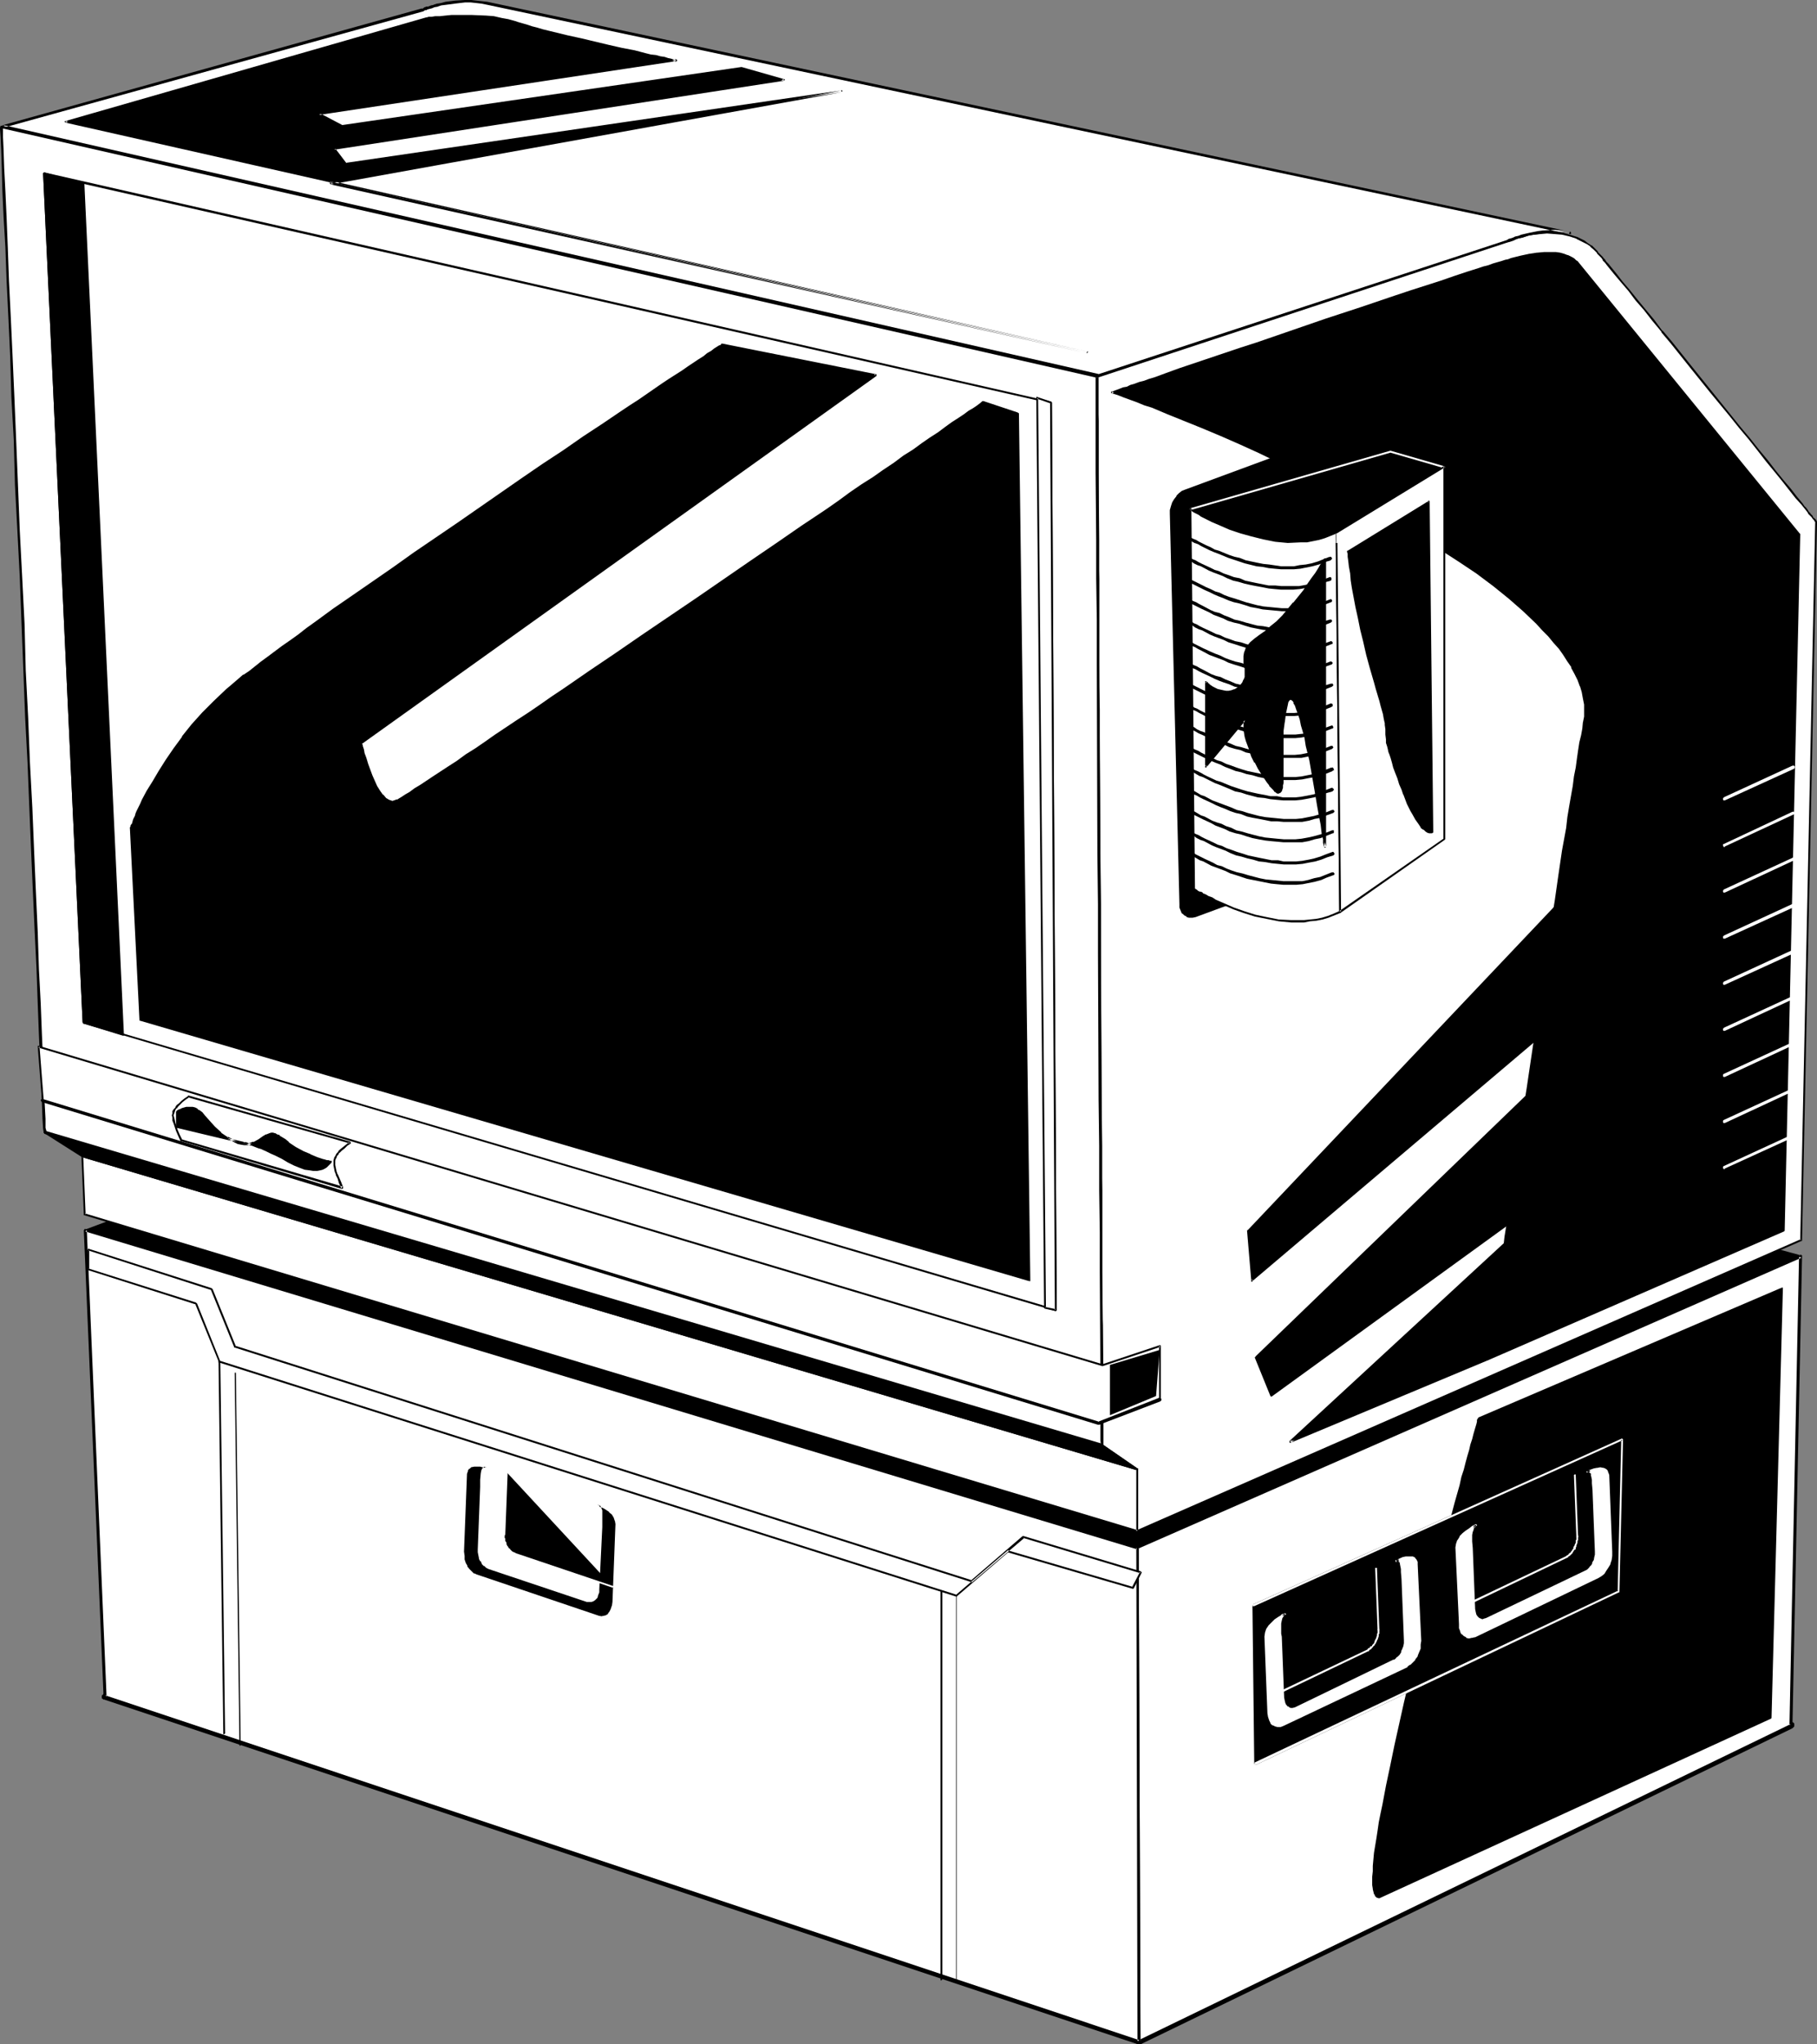<?xml version="1.0" encoding="UTF-8" standalone="no"?>
<svg
   version="1.0"
   width="129.766mm"
   height="145.986mm"
   id="svg108"
   sodipodi:docname="Presentation Monitor.wmf"
   xmlns:inkscape="http://www.inkscape.org/namespaces/inkscape"
   xmlns:sodipodi="http://sodipodi.sourceforge.net/DTD/sodipodi-0.dtd"
   xmlns="http://www.w3.org/2000/svg"
   xmlns:svg="http://www.w3.org/2000/svg">
  <rect width="100%" height="100%" fill="#808080" stroke="none"/>
  <sodipodi:namedview
     id="namedview108"
     pagecolor="#ffffff"
     bordercolor="#000000"
     borderopacity="0.25"
     inkscape:showpageshadow="2"
     inkscape:pageopacity="0.0"
     inkscape:pagecheckerboard="0"
     inkscape:deskcolor="#d1d1d1"
     inkscape:document-units="mm" />
  <defs
     id="defs1">
    <pattern
       id="WMFhbasepattern"
       patternUnits="userSpaceOnUse"
       width="6"
       height="6"
       x="0"
       y="0" />
  </defs>
  <path
     style="fill:#000000;fill-opacity:1;fill-rule:evenodd;stroke:none"
     d="m 483.83,466.451 0.162,-0.162 0.162,-0.162 0.162,-0.162 v -0.323 -0.162 -0.323 l -0.162,-0.162 -0.162,-0.162 h -0.162 l -0.323,-0.162 h -0.162 l -0.323,0.162 -175.982,85.309 -0.162,0.162 -0.162,0.162 v 0.162 l -0.162,0.323 v 0.162 l 0.162,0.162 v 0.162 l 0.323,0.323 h 0.162 0.162 0.323 0.162 z"
     id="path1" />
  <path
     style="fill:#000000;fill-opacity:1;fill-rule:evenodd;stroke:none"
     d="m 307.201,551.759 h 0.162 0.323 0.162 l 0.162,-0.162 0.162,-0.162 0.162,-0.162 v -0.323 -0.162 -0.162 l -0.323,-0.162 v -0.323 h -0.323 L 28.603,457.08 h -0.162 -0.323 -0.162 l -0.162,0.323 h -0.162 l -0.162,0.323 v 0.162 0.323 0.162 l 0.323,0.162 v 0.162 h 0.323 z"
     id="path2" />
  <path
     style="fill:#000000;fill-opacity:1;fill-rule:evenodd;stroke:none"
     d="M 307.04,417.657 23.109,332.025 207.171,263.358 486.092,339.134 Z"
     id="path3" />
  <path
     style="fill:#000000;fill-opacity:1;fill-rule:evenodd;stroke:none"
     d="m 306.878,417.495 h 0.162 L 23.109,331.863 v 0.485 L 207.171,263.52 v 0 l 278.76,75.776 v -0.485 l -179.053,78.684 0.323,0.485 179.053,-78.684 v 0 0 -0.162 0 0 -0.162 0 -0.162 0 h -0.162 L 207.171,263.035 v 0 0 L 22.947,331.863 v 0 h -0.162 v 0 0.162 0 0.162 0 0 h 0.162 v 0.162 l 284.092,85.632 v 0 0 h 0.162 z"
     id="path4" />
  <path
     style="fill:#ffffff;fill-opacity:1;fill-rule:evenodd;stroke:none"
     d="m 296.212,101.466 110.049,-36.192 0.162,-0.162 h 0.162 l 0.646,-0.162 0.97,-0.323 1.131,-0.485 1.293,-0.323 1.616,-0.323 1.616,-0.323 1.939,-0.323 h 1.778 2.101 l 1.939,0.162 2.101,0.485 1.939,0.646 1.939,0.969 0.97,0.646 0.808,0.646 0.97,0.808 0.808,0.808 0.162,0.323 0.323,0.323 0.323,0.323 0.485,0.485 0.323,0.646 0.646,0.646 0.646,0.646 0.485,0.808 1.616,1.777 1.616,2.1 1.939,2.262 1.939,2.585 2.262,2.585 2.262,2.908 2.424,2.908 2.586,3.07 5.171,6.463 5.333,6.786 5.333,6.463 2.586,3.231 2.586,3.07 2.424,3.07 2.262,2.908 2.262,2.747 2.101,2.585 1.778,2.262 1.778,2.262 1.616,1.777 0.646,0.808 0.646,0.808 0.485,0.646 0.485,0.646 0.485,0.485 0.323,0.485 0.323,0.323 0.323,0.323 v 0.162 l 0.162,0.162 -4.04,193.883 -179.214,78.523 v -16.642 l -9.534,-6.624 v -5.816 -2.1 -8.725 l -0.162,-3.555 v -12.118 -4.524 -4.847 l -0.162,-5.009 v -10.664 -5.493 -5.816 -5.978 -5.978 l -0.162,-6.14 v -6.301 -12.926 -13.087 l -0.162,-26.821 -0.162,-13.41 V 217.472 204.385 l -0.162,-6.463 v -6.463 -6.14 -6.14 -5.978 -5.816 l -0.162,-5.655 v -5.493 -5.332 -10.017 l -0.162,-4.686 v -8.725 -3.878 -10.017 -2.747 z"
     id="path5" />
  <path
     style="fill:#000000;fill-opacity:1;fill-rule:evenodd;stroke:none"
     d="m 296.374,101.466 -0.162,0.323 110.049,-36.353 h 0.162 v 0 0 h 0.323 l 0.485,-0.323 2.101,-0.646 1.454,-0.323 1.454,-0.485 1.778,-0.323 1.778,-0.162 v 0 l 1.778,-0.162 2.101,0.162 1.939,0.162 v 0 l 2.101,0.485 1.939,0.646 h -0.162 l 1.939,0.969 v 0 l 0.97,0.485 0.97,0.646 h -0.162 l 0.97,0.808 0.808,0.808 v 0 l 0.162,0.323 v 0 l 0.323,0.323 0.323,0.323 0.485,0.485 v 0 l 0.323,0.485 v 0.162 l 0.646,0.646 0.485,0.646 v 0 l 0.646,0.808 v 0 l 1.454,1.777 1.778,2.1 1.939,2.262 1.939,2.585 2.262,2.585 2.262,2.908 v 0 l 2.424,2.908 v 0.162 l 2.586,3.07 5.171,6.463 5.333,6.624 5.333,6.463 v 0 l 2.586,3.231 v 0 l 2.586,3.07 2.424,3.07 2.262,2.908 2.262,2.747 v 0 l 2.101,2.585 v 0 l 1.778,2.262 1.778,2.262 1.616,1.777 v 0 l 0.646,0.808 v 0 l 0.646,0.808 v 0 l 0.485,0.646 v 0.162 l 0.485,0.485 0.485,0.485 v 0 l 0.323,0.485 v 0 l 0.323,0.323 0.162,0.323 v 0 l 0.162,0.162 v 0 l 0.162,0.162 -0.162,-0.162 -4.04,193.883 0.162,-0.323 -179.214,78.523 0.323,0.323 v -16.803 0 -0.162 h -0.162 l -9.373,-6.463 0.162,0.162 v -5.816 l -0.162,-2.1 v -8.725 -3.555 -12.118 l -0.162,-4.524 v -4.847 -5.009 -10.664 -5.493 -5.816 l -0.162,-5.978 v -5.978 -6.14 -6.301 l -0.485,-92.579 v -6.463 -6.463 l -0.162,-6.14 v -6.14 -5.978 -5.816 -5.655 -5.493 l -0.162,-5.332 v -10.017 -4.686 -8.725 -3.878 -10.017 l -0.162,-2.747 v -9.371 h -0.485 v 9.371 2.747 10.017 l 0.162,3.878 v 8.725 4.686 10.017 l 0.162,5.332 v 5.493 5.655 5.816 5.978 6.14 l 0.162,6.14 v 6.463 6.463 l 0.485,92.579 v 6.301 6.14 5.978 l 0.162,5.978 v 5.816 5.493 10.664 5.009 4.847 l 0.162,4.524 v 12.118 3.555 8.725 2.1 5.816 0 0.162 h 0.162 v 0 l 9.534,6.624 -0.162,-0.162 v 16.642 0 0 0.162 h 0.162 v 0 h 0.162 v 0 0 l 179.214,-78.523 h 0.162 v 0 -0.162 0 l 4.04,-193.883 v -0.162 0 0 l -0.162,-0.162 v 0.162 -0.323 0 l -0.323,-0.323 -0.323,-0.323 v 0.162 l -0.323,-0.485 v -0.162 l -0.485,-0.485 -0.485,-0.646 v 0.162 l -0.485,-0.808 v 0 l -0.646,-0.808 v 0.162 l -0.646,-0.969 v 0 l -1.616,-1.939 -1.616,-2.1 -1.939,-2.262 v 0 l -2.101,-2.585 v 0 l -2.101,-2.747 -2.424,-2.908 -2.424,-3.07 -2.586,-3.07 v 0 l -2.586,-3.231 v 0 l -5.333,-6.624 -5.333,-6.624 -5.171,-6.463 -2.586,-3.07 v 0.162 l -2.262,-3.07 v 0 l -2.424,-2.908 -2.262,-2.747 -1.939,-2.424 -1.939,-2.262 -1.616,-2.1 -1.454,-1.777 v 0 l -0.646,-0.808 v 0 l -0.646,-0.646 -0.485,-0.808 v 0.162 l -0.485,-0.646 v 0 l -0.485,-0.485 -0.323,-0.323 -0.323,-0.323 v 0 l -0.162,-0.162 v -0.162 l -0.808,-0.808 -0.808,-0.808 h -0.162 l -0.97,-0.646 -0.808,-0.646 v 0 l -1.939,-0.969 v 0 l -2.101,-0.646 -1.939,-0.485 h -0.162 l -1.939,-0.323 h -2.101 l -1.778,0.162 h -0.162 l -1.778,0.162 -1.778,0.323 -1.454,0.485 -1.454,0.323 -1.939,0.646 -0.646,0.323 h -0.323 v 0 h -0.162 v 0 L 296.051,101.304 v 0 h -0.162 v 0.162 0 0 z"
     id="path6" />
  <path
     style="fill:#ffffff;fill-opacity:1;fill-rule:evenodd;stroke:none"
     d="m 407.393,64.951 0.162,-0.162 0.485,-0.162 0.485,-0.162 0.485,-0.162 0.808,-0.323 0.97,-0.323 2.101,-0.485 2.424,-0.485 1.293,-0.162 h 1.454 l 1.293,-0.162 1.454,0.162 h 1.454 l 1.454,0.323 -292.172,-61.881 -1.616,-0.323 -1.454,-0.162 -1.454,-0.162 h -1.454 l -2.747,0.162 -2.586,0.485 -1.131,0.162 -0.97,0.323 -0.97,0.162 -0.808,0.162 -0.646,0.323 -0.485,0.162 h -0.323 l -0.323,0.162 -0.485,0.323 L 0.97,34.091 296.697,101.466 406.747,65.112 Z"
     id="path7" />
  <path
     style="fill:#000000;fill-opacity:1;fill-rule:evenodd;stroke:none"
     d="m 407.555,65.274 0.485,-0.162 0.485,-0.162 0.646,-0.323 0.808,-0.323 0.97,-0.162 1.939,-0.646 v 0 l 2.424,-0.323 1.293,-0.323 v 0 h 2.747 1.454 v 0 l 1.293,0.162 1.454,0.162 h 0.162 0.162 0.162 v -0.162 -0.162 -0.162 0 l -0.162,-0.162 v 0 h -0.162 L 131.542,0.485 130.088,0.323 128.633,0.162 127.179,0 h -1.616 l -2.747,0.162 v 0 l -2.586,0.323 -1.131,0.323 -0.97,0.162 h -0.162 l -0.97,0.323 h 0.162 l -0.808,0.162 v 0 l -0.808,0.323 h 0.162 -0.485 -0.162 l -0.323,0.162 v 0 h -0.162 l -0.162,0.162 -0.485,0.323 V 2.262 L 0.808,33.768 0.646,33.93 v 0 0.323 0.162 H 0.808 0.97 L 296.536,101.789 h 0.162 l 110.211,-36.353 0.646,-0.162 -0.323,-0.808 -0.485,0.323 -110.211,36.192 h 0.162 L 0.97,33.768 1.131,34.414 114.251,3.07 v 0 l 0.485,-0.323 v 0 h 0.162 0.162 l 0.323,-0.162 h -0.162 l 0.646,-0.162 v 0 l 0.646,-0.162 v 0 l 0.808,-0.323 v 0 l 0.97,-0.162 h -0.162 l 0.97,-0.323 1.293,-0.162 2.424,-0.323 v 0 l 2.747,-0.323 h 1.454 v 0 l 1.454,0.162 1.454,0.162 1.616,0.323 292.011,61.881 0.162,-0.646 -1.454,-0.323 -1.454,-0.162 v 0 h -1.454 l -2.747,0.162 h -0.162 l -1.293,0.162 -2.424,0.485 v 0 l -2.101,0.485 -0.808,0.323 -0.808,0.162 -0.646,0.323 -0.485,0.162 -0.646,0.162 z"
     id="path8" />
  <path
     style="fill:#ffffff;fill-opacity:1;fill-rule:evenodd;stroke:none"
     d="m 307.524,550.951 -0.485,-133.295 179.053,-78.523 -2.586,126.509 z"
     id="path9" />
  <path
     style="fill:#000000;fill-opacity:1;fill-rule:evenodd;stroke:none"
     d="m 307.363,550.628 0.485,0.323 -0.485,-133.295 -0.162,0.323 179.053,-78.523 -0.646,-0.323 -2.586,126.509 0.323,-0.323 -175.982,85.309 0.323,0.646 175.982,-85.309 v -0.162 h 0.162 v -0.162 0 l 2.586,-126.509 v -0.162 0 -0.162 h -0.162 v -0.162 h -0.162 -0.162 v 0.162 l -179.053,78.684 v 0 h -0.162 v 0 0.162 0 l 0.323,133.295 v 0 l 0.162,0.162 v 0.162 h 0.162 v 0 h 0.162 v 0 h 0.162 z"
     id="path10" />
  <path
     style="fill:#000000;fill-opacity:1;fill-rule:evenodd;stroke:none"
     d="m 338.875,475.983 -0.485,-42.654 99.545,-44.755 -0.97,41.039 z"
     id="path11" />
  <path
     style="fill:#000000;fill-opacity:1;fill-rule:evenodd;stroke:none"
     d="m 338.713,475.66 0.323,0.323 -0.485,-42.654 v 0.162 l 99.384,-44.755 -0.323,-0.162 -0.97,41.039 0.162,-0.323 -98.091,46.37 0.323,0.646 97.929,-46.532 h 0.162 v -0.162 0 0 l 0.97,-41.039 v -0.162 0 0 h -0.162 v -0.162 0 h -0.162 v 0 l -99.545,44.755 v 0.162 0 0 h -0.162 v 0.162 l 0.485,42.654 v 0 0.162 h 0.162 v 0 l 0.162,0.162 v 0 0 h 0.162 z"
     id="path12" />
  <path
     style="fill:#ffffff;fill-opacity:1;fill-rule:evenodd;stroke:none"
     d="M 307.524,550.951 28.28,457.887 23.109,332.025 307.04,417.657 Z"
     id="path13" />
  <path
     style="fill:#000000;fill-opacity:1;fill-rule:evenodd;stroke:none"
     d="m 307.04,550.951 0.485,-0.323 -279.083,-93.064 0.323,0.323 -5.333,-125.862 -0.485,0.323 283.931,85.793 -0.162,-0.485 0.323,133.295 h 0.808 l -0.485,-133.295 v 0 -0.162 0 h -0.162 v -0.162 L 23.109,331.702 v 0 0 h -0.162 -0.162 v 0.162 0 l -0.162,0.162 v 0 l 5.333,125.862 v 0.162 0.162 h 0.162 v 0 l 0.162,0.162 279.083,92.902 h 0.162 v 0 h 0.162 v 0 l 0.162,-0.162 v 0 -0.162 z"
     id="path14" />
  <path
     style="fill:#ffffff;fill-opacity:1;fill-rule:evenodd;stroke:none"
     d="M 307.04,413.294 22.786,327.824 22.139,311.99 307.04,396.653 Z"
     id="path15" />
  <path
     style="fill:#000000;fill-opacity:1;fill-rule:evenodd;stroke:none"
     d="m 306.716,413.294 0.323,-0.323 -284.092,-85.47 0.162,0.323 -0.646,-15.834 -0.323,0.323 284.739,84.501 -0.162,-0.162 v 16.642 h 0.485 v -16.642 -0.162 0 -0.162 h -0.162 v 0 L 22.301,311.829 h -0.162 v 0 0 h -0.162 v 0.162 0 0 l 0.646,15.834 v 0 0.162 0 h 0.162 v 0 l 284.092,85.47 h 0.162 v 0 0 h 0.162 v -0.162 0 0 z"
     id="path16" />
  <path
     style="fill:#000000;fill-opacity:1;fill-rule:evenodd;stroke:none"
     d="M 307.04,396.653 22.139,311.99 12.12,305.689 297.505,390.028 Z"
     id="path17" />
  <path
     style="fill:#000000;fill-opacity:1;fill-rule:evenodd;stroke:none"
     d="m 306.878,396.814 0.162,-0.485 -284.739,-84.501 v 0 l -10.019,-6.463 -0.162,0.485 285.385,84.339 h -0.162 l 9.534,6.624 0.162,-0.485 -9.373,-6.463 -0.162,-0.162 -285.224,-84.339 h -0.162 v 0 h -0.162 v 0 0.162 0 0.162 0 0 0.162 0 l 10.181,6.463 v 0 l 284.739,84.501 h 0.162 v 0 0 h 0.162 v -0.162 0 0 -0.162 0 -0.162 h -0.162 z"
     id="path18" />
  <path
     style="fill:#ffffff;fill-opacity:1;fill-rule:evenodd;stroke:none"
     d="M 297.505,390.028 12.12,305.689 v -0.485 -0.323 -0.323 l -0.162,-1.131 v -1.454 -1.777 l -0.162,-2.1 v -2.424 l -0.162,-2.747 -0.162,-3.07 -0.162,-3.231 -0.162,-3.555 -0.162,-3.716 -0.162,-4.201 -0.162,-4.201 -0.162,-4.524 -0.323,-4.686 -0.162,-5.009 L 9.858,251.725 9.534,246.393 9.373,241.061 9.05,235.568 8.888,229.752 8.565,223.935 8.403,218.119 7.918,206.001 7.272,193.56 6.141,168.355 5.656,155.753 5.171,143.312 4.525,130.871 4.04,118.915 3.878,113.099 3.555,107.282 3.394,101.627 3.07,96.134 2.909,90.802 2.586,85.632 2.424,80.623 2.262,75.776 1.939,71.252 1.778,66.89 1.616,62.689 1.454,58.65 1.293,55.095 1.131,51.541 0.97,48.471 V 45.563 L 0.808,42.977 0.646,40.715 V 38.777 L 0.485,37.161 V 35.868 34.899 34.576 34.253 L 296.212,101.466 v 9.371 2.747 10.017 3.878 8.725 l 0.162,4.686 v 10.017 5.332 5.493 l 0.162,5.655 v 5.816 5.978 6.14 6.14 6.463 l 0.162,6.463 v 13.087 13.249 l 0.162,13.41 0.162,26.821 v 13.087 12.926 6.301 l 0.162,6.14 v 5.978 5.978 5.816 5.493 10.664 l 0.162,5.009 v 4.847 4.524 12.118 l 0.162,3.555 v 8.725 2.1 z"
     id="path19" />
  <path
     style="fill:#000000;fill-opacity:1;fill-rule:evenodd;stroke:none"
     d="m 297.344,390.351 h 0.162 0.162 l 0.162,-0.162 v 0 -0.323 0 l -0.162,-0.162 v 0 L 12.282,305.204 h -0.162 l -0.162,0.162 h -0.162 v 0.162 0.162 0.162 h 0.162 v 0.162 z"
     id="path20" />
  <path
     style="fill:#000000;fill-opacity:1;fill-rule:evenodd;stroke:none"
     d="m 11.797,305.689 v 0 l 0.162,0.162 v 0 l 0.162,0.162 h 0.162 l 0.162,-0.162 v 0 l 0.162,-0.162 v -0.162 l -0.323,-1.131 v -2.424 l -0.485,-9.048 -0.162,-6.301 -0.323,-7.432 -0.323,-8.402 -0.485,-9.209 -0.323,-10.017 -0.485,-10.664 L 9.211,229.752 8.726,217.957 8.08,205.839 7.595,193.56 6.949,180.958 6.626,168.355 5.979,155.591 5.333,143.15 4.848,130.871 4.363,118.753 3.878,107.12 3.394,96.134 2.909,85.632 2.424,75.776 2.101,66.728 1.778,58.65 1.454,51.541 1.131,45.401 0.97,40.554 0.808,36.999 v -2.262 -0.485 H 0 v 0.162 h 0.162 l 0.162,0.162 H 0.485 L 0.646,34.414 H 0.808 V 34.253 H 0 v 0.485 l 0.162,2.262 0.162,3.555 0.162,4.847 0.162,6.14 0.323,7.109 0.485,8.078 0.323,9.048 0.485,9.856 0.485,10.502 0.323,10.987 0.646,11.633 0.323,12.118 0.646,12.279 0.646,12.441 0.485,12.764 0.485,12.602 0.485,12.602 0.646,12.279 0.485,12.118 0.485,11.795 0.485,11.148 0.485,10.664 0.485,10.017 0.323,9.209 0.323,8.402 0.323,7.432 0.323,6.301 0.323,9.048 0.162,2.585 z"
     id="path21" />
  <path
     style="fill:#000000;fill-opacity:1;fill-rule:evenodd;stroke:none"
     d="M 0.485,33.93 H 0.323 0.162 v 0.162 L 0,34.253 v 0.162 h 0.162 v 0.162 H 0.323 L 296.051,101.95 h 0.162 l 0.162,-0.162 h 0.162 v -0.162 -0.162 l -0.162,-0.162 v 0 l -0.162,-0.162 z"
     id="path22" />
  <path
     style="fill:#000000;fill-opacity:1;fill-rule:evenodd;stroke:none"
     d="m 295.728,101.466 v 0.162 l 0.162,0.162 v 0 0 l 0.162,0.162 h 0.162 l 0.162,-0.162 h 0.162 v 0 -0.162 -0.162 h -0.808 v 0.808 17.611 7.594 l 0.162,18.257 v 10.34 l 0.162,11.148 v 11.795 l 0.162,51.541 0.162,13.572 v 13.41 l 0.162,39.261 0.162,12.441 v 12.118 l 0.162,11.31 v 10.502 l 0.162,26.659 v 18.904 l 0.162,1.293 v 0 0.162 0 l 0.162,0.162 h 0.323 l 0.162,-0.162 v 0 -0.162 -0.162 -1.131 -18.904 l -0.323,-26.659 v -10.502 -11.31 -12.118 l -0.162,-12.441 -0.162,-39.261 v -13.41 l -0.162,-13.572 -0.323,-51.541 v -11.795 -11.148 -10.34 l -0.162,-18.257 v -7.594 -17.611 -0.646 z"
     id="path23" />
  <path
     style="fill:#ffffff;fill-opacity:1;fill-rule:evenodd;stroke:none"
     d="M 283.769,108.736 11.797,46.855 22.624,275.96 284.9,353.514 Z"
     id="path24" />
  <path
     style="fill:#000000;fill-opacity:1;fill-rule:evenodd;stroke:none"
     d="m 283.931,108.736 v 0 -0.162 0 h -0.162 v -0.162 L 11.958,46.532 h -0.162 v 0.162 h -0.162 v 0 0.162 L 22.301,275.96 v 0 l 0.162,0.162 v 0 0.162 h 0.162 l 262.277,77.553 h 0.162 v 0 -0.162 h 0.162 v -0.162 l -1.293,-244.778 h -0.485 l 1.293,244.778 0.323,-0.162 -262.438,-77.553 0.162,0.162 -10.666,-229.105 -0.323,0.323 271.811,61.719 -0.162,-0.162 z"
     id="path25" />
  <path
     style="fill:#ffffff;fill-opacity:1;fill-rule:evenodd;stroke:none"
     d="m 283.769,108.736 -3.878,-1.293 2.101,245.424 2.909,0.646 z"
     id="path26" />
  <path
     style="fill:#000000;fill-opacity:1;fill-rule:evenodd;stroke:none"
     d="m 283.931,108.736 v 0 -0.162 0 h -0.162 v -0.162 l -3.878,-1.293 h -0.162 v 0.162 0 0.162 0 l 2.101,245.424 v 0.162 0 0 0 l 0.162,0.162 2.909,0.646 h 0.162 v 0 0 l 0.162,-0.162 v -0.162 l -1.293,-244.778 h -0.485 l 1.293,244.778 0.323,-0.162 -3.07,-0.646 0.323,0.162 -2.101,-245.424 -0.323,0.162 3.717,1.293 -0.162,-0.162 z"
     id="path27" />
  <path
     style="fill:#000000;fill-opacity:1;fill-rule:evenodd;stroke:none"
     d="M 22.624,49.763 11.797,46.855 22.624,275.96 l 10.666,3.393 z"
     id="path28" />
  <path
     style="fill:#000000;fill-opacity:1;fill-rule:evenodd;stroke:none"
     d="m 22.786,49.763 v 0 -0.162 0 l -0.162,-0.162 v 0 L 11.958,46.532 h -0.162 v 0.162 h -0.162 v 0 0.162 0 L 22.301,275.96 v 0 l 0.162,0.162 v 0 0.162 h 0.162 l 10.504,3.231 h 0.323 v 0 0 -0.162 0 l -10.666,-229.59 h -0.485 l 10.666,229.59 0.323,-0.323 -10.666,-3.231 0.162,0.162 -10.666,-229.105 -0.323,0.323 10.666,2.747 -0.162,-0.162 z"
     id="path29" />
  <path
     style="fill:#ffffff;fill-opacity:1;fill-rule:evenodd;stroke:none"
     d="m 10.504,282.423 287.001,86.116 15.514,-5.332 v 14.541 l -16.483,6.301 -285.062,-87.086 z"
     id="path30" />
  <path
     style="fill:#000000;fill-opacity:1;fill-rule:evenodd;stroke:none"
     d="m 10.666,282.423 -0.323,0.323 287.163,85.955 h 0.162 l 15.514,-5.17 -0.323,-0.323 v 14.541 l 0.162,-0.162 -16.483,6.301 v 0 l -285.062,-87.086 0.323,0.162 -1.131,-14.541 h -0.485 l 1.131,14.541 v 0.162 0 0 0 l 0.162,0.162 285.062,87.086 v 0 0 l 16.645,-6.301 v -0.162 0 0 l 0.162,-0.162 v 0 -14.541 0 l -0.162,-0.162 v 0 0 0 h -0.162 v 0 l -15.514,5.17 h 0.162 L 10.504,282.262 v 0 h -0.162 v 0 h -0.162 v 0.162 0 0 z"
     id="path31" />
  <path
     style="fill:#000000;fill-opacity:1;fill-rule:evenodd;stroke:none"
     d="m 313.18,378.234 0.162,-0.162 v 0 l 0.162,-0.162 v -0.162 -0.162 0 l -0.162,-0.162 h -0.162 v -0.162 h -0.323 l -16.483,6.463 h 0.323 L 11.635,296.641 h -0.323 v 0 h -0.162 v 0.162 h -0.162 v 0.323 h 0.162 v 0.162 l 0.162,0.162 v 0 l 285.062,87.086 h 0.162 v 0 h 0.162 z"
     id="path32" />
  <path
     style="fill:#ffffff;fill-opacity:1;fill-rule:evenodd;stroke:none"
     d="m 92.273,320.554 -0.485,-1.293 -0.485,-1.293 -0.323,-0.969 -0.323,-0.969 -0.162,-0.808 -0.162,-0.808 -0.162,-0.646 0.162,-0.646 0.162,-0.485 0.162,-0.646 0.323,-0.485 0.485,-0.485 0.646,-0.646 0.646,-0.646 0.808,-0.646 0.808,-0.646 -43.47,-12.441 -0.97,0.646 -0.808,0.646 -0.646,0.646 -0.646,0.485 -0.323,0.485 -0.323,0.485 -0.323,0.485 -0.162,0.646 v 0.485 0.646 l 0.162,0.808 0.323,0.808 0.162,0.808 0.485,0.969 0.485,1.293 0.485,1.293 z"
     id="path33" />
  <path
     style="fill:#000000;fill-opacity:1;fill-rule:evenodd;stroke:none"
     d="m 92.273,320.877 h 0.162 l 0.162,-0.162 v 0 -0.162 -0.162 l -0.485,-1.293 v 0 l -0.485,-1.131 v 0 l -0.485,-1.131 v 0.162 l -0.323,-0.969 -0.162,-0.808 -0.162,-0.808 v 0 -0.646 -0.646 0.162 l 0.162,-0.646 v 0.162 l 0.323,-0.646 h -0.162 l 0.485,-0.485 0.323,-0.646 v 0.162 l 0.646,-0.646 0.646,-0.485 0.808,-0.808 0.97,-0.646 v -0.162 0 -0.162 0 h -0.162 v -0.162 l -43.632,-12.441 h -0.162 v 0.162 0 l -0.97,0.646 v 0 l -0.808,0.646 v 0 l -0.646,0.646 -0.646,0.485 -0.323,0.485 v 0.162 l -0.485,0.485 v 0 l -0.323,0.485 v 0 0.646 0 l -0.162,0.485 0.162,0.646 v 0.162 0.646 l 0.323,0.808 0.323,0.969 0.323,0.969 v 0 l 0.485,1.131 0.646,1.454 v 0 0 0.162 h 0.162 l 43.47,12.926 0.162,-0.646 -43.47,-12.764 h 0.162 l -0.646,-1.293 -0.485,-1.131 v 0 l -0.323,-0.969 -0.323,-0.969 -0.162,-0.808 -0.162,-0.646 v 0 l -0.162,-0.646 0.162,-0.485 v 0 l 0.162,-0.485 v 0 l 0.162,-0.485 v 0 l 0.323,-0.485 v 0.162 l 0.485,-0.646 0.485,-0.485 0.646,-0.646 v 0 l 0.808,-0.646 v 0 l 0.97,-0.646 h -0.323 l 43.632,12.441 -0.162,-0.323 -0.808,0.646 -0.808,0.646 -0.808,0.646 -0.485,0.485 v 0.162 l -0.485,0.485 -0.323,0.646 v 0 l -0.323,0.485 v 0.162 l -0.162,0.485 v 0 0.646 0.646 0.162 l 0.162,0.808 0.162,0.808 0.323,0.808 v 0.162 l 0.485,0.969 v 0 l 0.323,1.131 v 0 l 0.646,1.454 0.323,-0.485 z"
     id="path34" />
  <path
     style="fill:#000000;fill-opacity:1;fill-rule:evenodd;stroke:none"
     d="m 47.834,300.034 v 0 l 0.162,-0.162 0.485,-0.162 0.808,-0.323 0.97,-0.323 1.131,-0.162 0.646,0.162 0.485,0.162 0.646,0.323 0.646,0.323 0.646,0.646 0.646,0.646 1.293,1.616 1.454,1.454 1.616,1.616 1.939,1.293 1.778,0.969 0.97,0.323 0.97,0.323 h 0.808 0.808 0.97 l 0.808,-0.323 1.293,-0.808 1.131,-0.646 0.97,-0.646 0.808,-0.323 h 0.485 0.485 l 0.485,0.162 0.646,0.162 0.646,0.323 0.646,0.485 0.808,0.485 0.97,0.808 1.939,1.293 1.939,1.131 1.939,0.969 1.778,0.646 1.454,0.485 0.646,0.162 0.646,0.162 0.485,0.162 h 0.162 l 0.323,0.162 v 0 0 0.162 l -0.162,0.162 -0.323,0.323 -0.646,0.646 -0.485,0.323 -0.485,0.323 -0.808,0.162 -0.646,0.162 h -1.131 l -0.97,-0.162 -1.131,-0.323 -1.454,-0.323 -1.454,-0.646 -1.616,-0.808 -1.778,-0.969 -1.454,-0.808 -1.454,-0.646 -1.293,-0.646 -1.131,-0.485 -0.97,-0.323 -0.97,-0.485 -0.808,-0.162 -0.646,-0.323 -0.485,-0.162 h -0.485 l -0.485,-0.162 h -0.162 -0.323 v 0 l -17.614,-4.201 z"
     id="path35" />
  <path
     style="fill:#000000;fill-opacity:1;fill-rule:evenodd;stroke:none"
     d="m 47.995,300.034 v 0.162 0 0 h 0.162 v 0 l 0.485,-0.323 h -0.162 l 0.808,-0.323 0.97,-0.323 v 0 h 1.131 0.646 -0.162 l 0.646,0.162 v 0 l 0.485,0.323 v 0 l 0.646,0.323 v 0 l 0.646,0.646 0.646,0.646 1.293,1.616 1.454,1.454 1.616,1.616 h 0.162 l 1.778,1.293 v 0 l 1.939,0.969 v 0 l 0.97,0.485 0.808,0.162 0.97,0.162 h 0.97 l 0.808,-0.162 0.808,-0.323 v 0 l 1.454,-0.808 1.131,-0.646 0.97,-0.646 -0.162,0.162 0.97,-0.323 0.323,-0.162 v 0 h 0.485 v 0 l 0.485,0.162 h -0.162 l 0.646,0.323 0.646,0.323 v -0.162 l 0.646,0.485 0.808,0.485 v 0 l 0.808,0.808 h 0.162 l 1.939,1.454 v 0 l 2.101,1.131 1.778,0.808 h 0.162 l 1.778,0.808 1.454,0.485 0.646,0.162 0.646,0.162 h 0.323 l 0.323,0.162 h 0.323 v 0 L 89.041,313.606 v 0 -0.162 l -0.162,0.162 v 0 0 l -0.162,0.323 0.162,-0.162 -0.323,0.323 -0.646,0.646 v 0 l -0.485,0.323 -0.485,0.323 v -0.162 l -0.646,0.162 -0.808,0.162 h 0.162 -1.131 l -0.97,-0.162 v 0 l -1.131,-0.162 -1.293,-0.485 -1.616,-0.646 h 0.162 l -1.778,-0.808 v 0 l -1.616,-0.808 v -0.162 l -1.454,-0.808 -1.454,-0.646 -1.293,-0.646 -1.131,-0.485 v 0 l -1.131,-0.323 v 0 l -0.808,-0.323 v 0 l -0.808,-0.323 -0.646,-0.162 -0.646,-0.162 v 0 l -0.485,-0.162 v 0 h -0.323 -0.323 v 0 l -0.162,-0.162 h -0.162 v 0 l -17.614,-4.201 0.162,0.323 v -4.201 h -0.485 v 4.201 0 l 0.162,0.162 v 0 0 0 l 17.614,4.201 h 0.162 v 0 0 l 0.323,0.162 v 0 h 0.162 v 0 h 0.323 0.162 l 0.485,0.162 h -0.162 l 0.646,0.162 0.646,0.162 0.808,0.323 v 0 l 0.808,0.323 v 0 l 1.131,0.323 h -0.162 l 1.131,0.485 1.293,0.646 1.454,0.646 1.616,0.808 v 0 l 1.616,0.969 v 0 l 1.616,0.808 v 0 l 1.616,0.646 1.293,0.485 1.293,0.162 v 0 l 0.97,0.162 h 1.131 v 0 l 0.808,-0.162 0.646,-0.162 v 0 l 0.646,-0.323 0.485,-0.323 v 0 l 0.646,-0.646 0.323,-0.323 v 0 l 0.162,-0.162 v 0 l 0.162,-0.162 v 0 -0.162 0 0 -0.162 0 -0.162 h -0.162 v 0 h -0.162 v 0 0 H 89.041 l -0.323,-0.162 h -0.485 l -0.485,-0.162 -0.646,-0.162 -1.454,-0.485 -1.939,-0.808 h 0.162 l -1.939,-0.808 -2.101,-1.131 v 0 l -1.939,-1.293 h 0.162 l -0.97,-0.808 v 0 l -0.808,-0.485 -0.808,-0.485 v -0.162 l -0.646,-0.162 -0.485,-0.323 h -0.162 l -0.485,-0.162 v 0 h -0.485 v 0 l -0.485,0.162 -0.808,0.323 h -0.162 l -0.808,0.485 -1.131,0.808 -1.454,0.808 v -0.162 l -0.808,0.323 -0.808,0.162 v 0 h -0.808 v 0 l -0.808,-0.162 -0.97,-0.162 -0.808,-0.485 v 0 l -1.778,-0.969 v 0.162 l -1.939,-1.293 h 0.162 l -1.778,-1.616 -1.454,-1.616 -1.293,-1.454 -0.646,-0.808 -0.646,-0.485 v 0 l -0.646,-0.323 v -0.162 l -0.646,-0.323 v 0 l -0.646,-0.162 v 0 h -0.646 -1.131 v 0 l -1.131,0.323 -0.646,0.323 h -0.162 l -0.485,0.323 v 0 h -0.162 v 0.162 0 0 0 l -0.162,0.162 v 0 z"
     id="path36" />
  <path
     style="fill:#000000;fill-opacity:1;fill-rule:evenodd;stroke:none"
     d="m 300.091,105.828 1.616,0.646 1.778,0.485 1.616,0.646 1.939,0.808 1.939,0.646 1.939,0.808 4.363,1.616 4.363,1.939 4.848,1.939 5.01,2.1 5.171,2.262 5.333,2.424 5.333,2.424 5.494,2.585 5.494,2.747 5.656,2.908 5.494,2.908 5.494,2.908 5.333,3.07 5.333,3.231 5.171,3.231 5.01,3.231 4.686,3.231 4.525,3.393 4.363,3.393 3.878,3.393 3.555,3.393 1.616,1.616 1.616,1.777 1.616,1.777 1.293,1.616 1.131,1.777 1.131,1.616 1.131,1.777 0.97,1.616 0.646,1.616 0.646,1.777 0.485,1.616 0.485,1.616 0.162,1.777 0.162,1.454 -0.162,1.777 -0.162,1.616 -0.323,1.616 -0.323,1.777 -0.323,2.1 -0.323,1.939 -0.323,2.262 -0.485,2.424 -0.323,2.424 -0.485,2.585 -0.485,2.747 -0.323,2.747 -0.485,2.908 -0.485,2.908 -0.97,6.301 -0.97,6.463 -1.131,6.786 -0.97,6.947 -1.131,7.271 -1.131,7.109 -4.202,29.406 -1.131,7.271 -0.97,6.947 -1.131,6.947 -0.97,6.624 -0.808,6.301 -0.97,6.14 -0.323,2.908 -0.485,2.747 -0.323,2.585 -0.808,5.17 -0.323,2.262 -0.323,2.262 -0.323,2.1 -0.162,1.939 -0.323,1.777 -0.323,1.616 -0.162,1.616 -0.162,1.293 -0.162,1.131 -0.162,1.131 -0.162,0.808 -0.162,0.646 v 0.485 0.323 0.162 l 79.83,-34.737 4.04,-187.905 -60.115,-73.676 v 0 l -0.162,-0.162 -0.162,-0.162 -0.323,-0.323 -0.485,-0.323 -0.646,-0.323 -0.646,-0.323 -0.97,-0.162 -0.97,-0.323 -1.293,-0.162 -1.454,-0.162 -1.616,0.162 -1.778,0.162 -2.101,0.323 -2.424,0.485 -2.586,0.646 -0.646,0.162 -0.97,0.323 -0.808,0.162 -2.262,0.808 -1.293,0.323 -1.454,0.485 -1.293,0.485 -3.232,0.969 -3.394,1.131 -3.717,1.131 -3.878,1.293 -4.04,1.454 -4.363,1.454 -4.525,1.454 -4.525,1.616 -9.373,3.07 -9.534,3.231 -9.211,3.07 -4.525,1.616 -4.363,1.454 -4.202,1.454 -4.04,1.293 -3.878,1.293 -3.394,1.131 -3.232,1.131 -1.454,0.485 -1.454,0.485 -1.293,0.485 -1.293,0.485 -0.97,0.323 -0.97,0.323 -0.97,0.323 -0.808,0.323 -0.808,0.162 -0.485,0.162 -0.485,0.162 -0.323,0.162 h -0.162 z"
     id="path37" />
  <path
     style="fill:#000000;fill-opacity:1;fill-rule:evenodd;stroke:none"
     d="m 300.091,105.666 v 0 0 h -0.162 v 0.162 0 0.162 0 0.162 h 0.162 v 0 l 1.616,0.485 1.616,0.646 1.778,0.646 1.778,0.646 1.939,0.808 2.101,0.646 4.202,1.777 v 0 l 9.211,3.716 5.01,2.1 5.171,2.262 5.333,2.424 5.333,2.585 5.494,2.585 5.656,2.747 5.494,2.747 5.494,2.908 5.494,3.07 v -0.162 l 5.494,3.231 5.171,3.07 5.171,3.231 5.01,3.231 4.848,3.231 4.525,3.393 4.202,3.393 v 0 l 3.878,3.393 3.555,3.393 1.616,1.777 1.616,1.616 1.454,1.777 1.454,1.616 v 0 l 1.131,1.616 1.131,1.777 1.131,1.616 h -0.162 l 0.97,1.777 0.808,1.616 0.646,1.777 v -0.162 l 0.485,1.616 0.323,1.777 0.323,1.616 v 0 1.454 1.777 l -0.323,1.616 v -0.162 l -0.162,1.777 -0.323,1.777 -0.485,1.939 -0.323,2.1 -0.323,2.262 -0.323,2.424 -0.485,2.424 -0.323,2.585 -0.485,2.747 -0.485,2.747 -0.485,2.908 -0.323,2.908 -1.131,6.14 -0.97,6.624 -0.97,6.786 -1.131,6.947 -0.97,7.109 -1.131,7.271 -4.363,29.406 -1.131,7.109 -0.97,7.109 -0.97,6.786 -0.97,6.624 -0.97,6.463 -0.97,5.978 -0.323,2.908 -0.323,2.747 -0.485,2.747 -0.646,5.009 -0.485,2.424 -0.323,2.1 -0.162,2.1 -0.323,1.939 -0.323,1.939 -0.162,1.616 v 0 l -0.323,1.616 v -0.162 l -0.162,1.454 -0.162,1.131 v 0 l -0.162,1.131 v -0.162 0.969 l -0.162,0.646 v 0 0.485 0 l -0.162,0.323 v 0.162 h 0.162 v 0.162 0 0 h 0.162 l 79.83,-34.737 v 0 l 0.162,-0.162 v 0 l 4.202,-187.905 v -0.162 l -0.162,-0.162 -59.954,-73.514 -0.323,-0.162 v 0 l -0.162,-0.162 v 0 l -0.323,-0.323 -0.485,-0.323 v 0 l -1.293,-0.646 h -0.162 l -0.808,-0.323 -1.131,-0.323 -1.131,-0.162 h -0.162 -1.454 -1.616 l -1.778,0.162 h -0.162 l -2.101,0.323 -2.262,0.485 -2.586,0.646 -0.808,0.323 -0.808,0.162 -0.97,0.323 -2.262,0.646 -1.293,0.485 -1.293,0.323 -1.454,0.485 -3.07,0.969 -3.394,1.131 -3.717,1.293 -8.08,2.585 -4.363,1.454 -9.05,3.07 -9.373,3.07 -18.746,6.463 -4.525,1.454 -16.322,5.493 -3.555,1.293 -3.07,1.131 -1.616,0.485 -1.293,0.485 -1.293,0.323 -1.293,0.485 -1.131,0.323 -0.97,0.485 -0.97,0.162 -0.808,0.323 -1.293,0.485 v 0 l -0.485,0.162 h 0.162 l -0.646,0.162 h 0.162 -0.162 v 0.485 h 0.162 v 0 l 0.646,-0.162 v 0 l 0.485,-0.162 h -0.162 l 1.293,-0.485 0.808,-0.162 0.97,-0.323 0.97,-0.485 1.131,-0.323 1.131,-0.485 1.293,-0.323 1.454,-0.485 1.454,-0.485 3.232,-1.131 3.555,-1.131 16.322,-5.655 4.525,-1.454 18.746,-6.301 9.373,-3.231 9.05,-3.07 4.363,-1.454 8.08,-2.585 3.717,-1.293 3.394,-0.969 3.07,-1.131 1.454,-0.485 1.293,-0.323 1.293,-0.485 2.262,-0.646 0.97,-0.323 0.808,-0.162 0.808,-0.323 2.586,-0.646 2.262,-0.485 2.101,-0.323 v 0 l 1.778,-0.162 h 1.616 1.454 v 0 l 1.293,0.323 0.97,0.162 0.808,0.323 v 0 l 1.293,0.646 v -0.162 l 0.485,0.323 0.323,0.323 v -0.162 l 0.162,0.323 v 0 l 0.162,0.162 60.115,73.676 v -0.162 l -4.202,187.905 0.162,-0.323 -79.83,34.737 0.323,0.323 v -0.162 0 l 0.162,-0.162 v -0.162 -0.485 0.162 l 0.162,-0.646 v -0.969 0 l 0.162,-1.131 v 0.162 l 0.162,-1.293 0.323,-1.293 v 0 l 0.162,-1.616 v 0.162 l 0.162,-1.777 0.323,-1.777 0.323,-1.939 0.323,-2.1 0.162,-2.262 0.485,-2.262 0.646,-5.009 0.485,-2.747 0.323,-2.747 0.485,-2.908 0.808,-5.978 0.97,-6.463 0.97,-6.624 0.97,-6.786 0.97,-7.109 1.131,-7.271 4.363,-29.244 1.131,-7.271 0.97,-7.109 1.131,-7.109 0.97,-6.786 0.97,-6.463 1.131,-6.14 0.323,-3.07 0.485,-2.747 0.485,-2.908 0.485,-2.585 0.323,-2.585 0.485,-2.585 0.323,-2.262 0.485,-2.262 0.162,-2.1 0.485,-1.939 0.323,-1.939 0.323,-1.616 v 0 l 0.162,-1.616 v -1.777 -1.454 -0.162 l -0.323,-1.616 -0.323,-1.616 -0.485,-1.777 v 0 l -0.646,-1.616 -0.808,-1.777 -0.97,-1.616 v 0 l -1.131,-1.616 -0.97,-1.777 -1.293,-1.777 v 0 l -1.293,-1.616 -1.454,-1.777 -1.616,-1.777 -1.778,-1.616 -3.555,-3.393 -3.878,-3.393 h -0.162 l -4.202,-3.393 -4.525,-3.393 -4.686,-3.231 -5.01,-3.393 -5.171,-3.07 -5.333,-3.231 -5.333,-3.07 v 0 l -5.494,-3.07 -5.656,-2.908 -5.494,-2.747 -5.494,-2.747 -5.494,-2.585 -5.333,-2.585 -5.333,-2.424 -5.171,-2.262 -5.01,-2.1 -9.373,-3.716 v 0 l -4.202,-1.777 -2.101,-0.646 -1.939,-0.808 -1.778,-0.646 -1.778,-0.646 -1.616,-0.646 -1.616,-0.485 -0.162,0.485 z"
     id="path38" />
  <path
     style="fill:#000000;fill-opacity:1;fill-rule:evenodd;stroke:none"
     d="m 399.152,382.919 v 0.162 l -0.162,0.162 -0.162,0.485 -0.162,0.646 -0.162,0.808 -0.323,0.969 -0.323,1.131 -0.323,1.131 -0.323,1.454 -0.485,1.616 -0.323,1.616 -0.485,1.777 -0.646,1.939 -0.485,1.939 -0.646,2.1 -0.646,2.262 -0.485,2.262 -0.646,2.424 -1.454,5.009 -1.293,5.493 -1.454,5.493 -1.616,5.816 -1.454,5.816 -2.909,12.118 -2.909,11.956 -1.454,5.978 -1.293,5.655 -1.131,5.655 -1.131,5.332 -0.97,5.009 -0.485,2.424 -0.323,2.262 -0.323,2.262 -0.485,2.1 -0.323,1.939 -0.162,1.939 -0.162,1.777 -0.162,1.777 -0.162,1.454 -0.162,1.454 v 1.131 l 0.162,1.131 0.162,0.969 v 0.808 l 0.323,0.646 0.162,0.485 0.323,0.162 0.485,0.162 105.686,-48.309 3.232,-116.007 z"
     id="path39" />
  <path
     style="fill:#000000;fill-opacity:1;fill-rule:evenodd;stroke:none"
     d="m 398.99,382.596 v 0.162 l -0.162,0.162 v 0.162 -0.162 l -0.162,0.323 v 0 0.485 l -0.162,0.646 -0.485,1.616 -0.323,1.131 -0.323,1.293 -0.485,1.454 -0.323,1.454 -0.485,1.616 -0.485,1.777 -0.485,1.939 -0.646,1.939 -0.485,2.262 -0.646,2.262 -0.646,2.262 -0.646,2.424 -1.293,5.009 -1.454,5.332 -1.454,5.493 -1.454,5.816 -4.525,17.934 -2.909,12.118 -1.293,5.816 -1.293,5.816 -1.131,5.493 -1.131,5.332 -0.97,5.17 -0.485,2.262 -0.485,2.424 -0.323,2.262 -0.323,2.1 -0.323,1.939 -0.323,1.939 v 0 l -0.162,1.777 -0.162,1.777 v 1.454 l -0.162,1.454 v 1.131 1.131 l 0.162,0.969 v 0.162 l 0.162,0.646 0.162,0.646 0.162,0.162 0.162,0.485 v 0 l 0.323,0.162 v 0.162 h 0.162 l 0.485,0.162 h 0.162 l 105.686,-48.471 v 0 0 l 0.162,-0.162 v 0 l 3.07,-116.007 v 0 -0.162 h -0.162 v 0 h -0.162 l -81.931,35.061 0.162,0.646 81.931,-35.222 -0.323,-0.323 -3.07,116.007 v -0.323 l -105.686,48.471 h 0.162 l -0.323,-0.162 v 0 l -0.323,-0.162 v 0 l -0.162,-0.485 v 0.162 l -0.162,-0.646 -0.162,-0.808 v 0 l -0.162,-0.969 v -1.131 -1.131 l 0.162,-1.454 v -1.454 l 0.162,-1.777 0.162,-1.777 v 0.162 l 0.323,-1.939 0.323,-1.939 0.323,-2.262 0.323,-2.1 0.485,-2.424 0.485,-2.424 0.97,-5.009 1.131,-5.332 1.131,-5.493 1.293,-5.816 1.293,-5.978 2.909,-11.956 4.525,-17.934 1.454,-5.816 1.454,-5.493 1.454,-5.332 1.293,-5.009 0.646,-2.424 0.646,-2.424 0.646,-2.1 0.485,-2.262 0.646,-1.939 0.485,-1.939 0.485,-1.777 0.485,-1.616 0.323,-1.616 0.485,-1.293 0.323,-1.293 0.323,-1.131 0.485,-1.616 0.162,-0.808 v -0.323 0 l 0.162,-0.162 v -0.162 0 -0.162 l -0.162,0.323 z"
     id="path40" />
  <path
     style="fill:#ffffff;fill-opacity:1;fill-rule:evenodd;stroke:none"
     d="m 376.851,421.211 0.323,-0.162 h 0.323 l 0.323,0.323 0.323,0.485 0.162,0.808 v 0.808 l 0.162,0.808 v 1.939 l 0.646,16.48 v 0.808 l -0.162,0.808 -0.162,0.969 -0.323,0.646 -0.485,0.808 -0.485,0.646 -0.485,0.485 -0.646,0.323 -26.664,12.764 -0.646,0.162 h -0.646 l -0.485,-0.162 -0.485,-0.162 -0.323,-0.485 -0.323,-0.485 -0.323,-0.646 v -0.808 l -0.808,-16.642 v -0.808 -2.747 l 0.162,-0.808 0.162,-0.808 0.323,-0.485 0.485,-0.485 -0.808,0.485 -0.97,0.485 -0.808,0.646 -0.808,0.808 -0.808,0.808 -0.646,0.808 -0.323,0.969 -0.162,1.131 0.97,20.681 0.162,0.969 0.162,0.808 0.485,0.646 0.485,0.646 0.485,0.323 0.808,0.162 0.646,-0.162 0.808,-0.162 33.29,-15.995 0.808,-0.485 0.646,-0.646 0.646,-0.646 0.646,-0.969 0.323,-0.969 0.323,-0.969 0.162,-1.131 v -0.969 l -0.808,-20.681 v -0.485 l -0.162,-0.323 -0.162,-0.323 -0.323,-0.323 -0.646,-0.323 -0.808,-0.162 -0.808,0.162 -0.97,0.162 z"
     id="path41" />
  <path
     style="fill:#ffffff;fill-opacity:1;fill-rule:evenodd;stroke:none"
     d="m 376.851,421.05 0.162,0.485 0.323,-0.162 h -0.162 0.323 -0.162 l 0.323,0.162 v 0 l 0.323,0.485 -0.162,-0.162 0.162,0.808 0.162,0.808 v 0 0.808 l 0.162,1.939 0.646,16.48 v 0.808 0 l -0.162,0.808 -0.323,0.808 v 0 l -0.323,0.646 h 0.162 l -0.485,0.808 v 0 l -0.485,0.485 -0.646,0.485 h 0.162 l -0.646,0.485 v -0.162 l -26.664,12.926 v 0 l -0.646,0.162 h 0.162 -0.646 v 0 l -0.485,-0.162 h 0.162 l -0.485,-0.323 v 0.162 l -0.323,-0.485 v 0.162 l -0.323,-0.646 v 0 l -0.162,-0.646 -0.162,-0.808 v 0.162 l -0.646,-16.642 -0.162,-0.808 v -2.747 0 l 0.162,-0.808 0.162,-0.646 v 0 l 0.323,-0.485 v 0 l 0.485,-0.485 v 0 h 0.162 v -0.162 l -0.162,-0.162 v 0 h -0.162 -0.162 l -0.808,0.323 v 0.162 l -0.808,0.485 -0.97,0.646 v 0 l -0.808,0.808 -0.808,0.808 v 0 l -0.646,0.969 v 0 l -0.323,0.969 v 0 l -0.162,1.131 0.808,20.681 0.162,0.969 v 0 l 0.323,0.969 v 0 l 0.323,0.646 v 0.162 l 0.485,0.485 h 0.162 l 0.646,0.323 v 0 l 0.646,0.162 h 0.162 0.646 v 0 l 0.808,-0.323 v 0 l 33.451,-15.834 v -0.162 l 0.646,-0.485 h 0.162 l 0.646,-0.646 0.646,-0.646 v -0.162 l 0.646,-0.808 v -0.162 l 0.323,-0.808 0.485,-1.131 v 0 -1.131 l 0.162,-0.969 -0.97,-20.681 v -0.485 -0.162 l -0.162,-0.323 v 0 l -0.162,-0.323 v 0 l -0.323,-0.323 v 0 -0.162 l -0.646,-0.323 h -0.162 -0.808 -0.808 -0.162 l -0.808,0.162 -1.778,0.808 0.162,0.485 1.616,-0.646 0.97,-0.323 v 0 h 0.808 0.808 -0.162 l 0.646,0.323 v 0 l 0.162,0.323 v -0.162 l 0.323,0.323 h -0.162 l 0.162,0.323 v 0 0.485 l 0.97,20.681 -0.162,0.969 v 1.131 -0.162 l -0.485,1.131 -0.323,0.969 v -0.162 l -0.485,0.969 v -0.162 l -0.646,0.808 -0.646,0.646 v 0 l -0.808,0.485 v 0 l -33.29,15.834 v 0 l -0.808,0.323 h 0.162 -0.646 v 0 l -0.646,-0.162 v 0.162 l -0.646,-0.485 h 0.162 l -0.485,-0.485 v 0.162 l -0.323,-0.646 v 0 l -0.323,-0.808 v 0 -0.969 l -0.97,-20.681 0.162,-1.131 v 0.162 l 0.323,-0.969 h -0.162 l 0.646,-0.808 v 0 l 0.808,-0.808 0.808,-0.808 h -0.162 l 0.97,-0.646 0.808,-0.485 v 0 l 0.97,-0.323 -0.323,-0.485 -0.485,0.485 v 0 l -0.323,0.646 h -0.162 l -0.162,0.808 -0.162,0.646 v 0.162 2.747 l 0.162,0.808 0.646,16.642 v 0 l 0.162,0.808 0.162,0.646 v 0.162 l 0.323,0.485 v 0 l 0.485,0.485 v 0 l 0.485,0.323 v 0 l 0.646,0.162 v 0 h 0.646 v 0 l 0.646,-0.162 v 0 l 26.826,-12.926 v 0 l 0.485,-0.323 h 0.162 l 0.485,-0.485 0.485,-0.646 v 0 l 0.485,-0.808 v 0 l 0.323,-0.808 v 0 l 0.323,-0.808 0.162,-0.808 v -0.162 -0.808 l -0.646,-16.48 -0.162,-1.939 v -0.808 -0.162 l -0.162,-0.808 -0.162,-0.646 v -0.162 l -0.323,-0.485 v 0 0 l -0.485,-0.323 v 0 0 h -0.323 v 0 l -0.323,0.162 h -0.162 v 0 0 0.162 0 0.162 0 0 0.162 h 0.162 v 0 h 0.162 z"
     id="path42" />
  <path
     style="fill:#ffffff;fill-opacity:1;fill-rule:evenodd;stroke:none"
     d="m 371.68,423.312 v 0 -0.162 0 h -0.162 -0.162 v 0 0 h -0.162 v 0.162 l 0.646,16.642 v 0 h 0.162 v 0.162 0 h 0.162 0.162 v 0 -0.162 0 z"
     id="path43" />
  <path
     style="fill:#ffffff;fill-opacity:1;fill-rule:evenodd;stroke:none"
     d="m 372.326,439.953 v -0.162 0 -0.162 0 h -0.162 -0.162 v 0 l -0.162,0.162 v 0.162 0.162 0.323 0.162 0.162 l -0.162,0.162 v 0.323 0.162 l -0.323,0.969 -0.162,0.162 -0.162,0.485 v 0 l -0.162,0.485 -0.162,0.162 -0.162,0.162 -0.162,0.162 v 0.162 l -0.162,0.162 h -0.162 l -0.323,0.162 v 0.323 h -0.162 -0.162 l -0.323,0.323 v 0.162 l 0.162,-0.162 h -0.162 v 0.162 0 0.162 0.162 h 0.162 v 0 h 0.162 l 0.162,-0.323 v 0 0 h 0.162 l 0.323,-0.162 0.162,-0.162 0.162,-0.323 h 0.162 l 0.162,-0.323 0.162,-0.162 h 0.162 v -0.162 l 0.162,-0.323 h 0.162 v -0.162 l 0.162,-0.323 0.162,-0.323 v -0.162 l 0.162,-0.162 0.323,-0.969 v -0.323 -0.162 l 0.162,-0.162 v -0.323 -0.162 -0.162 -0.162 z"
     id="path44" />
  <path
     style="fill:#ffffff;fill-opacity:1;fill-rule:evenodd;stroke:none"
     d="m 369.417,445.608 h 0.162 v -0.162 0 -0.162 -0.162 h -0.162 v 0 h -0.162 l -26.826,12.764 v 0 0 0.162 0.162 0 0 l 0.162,0.162 h 0.162 z"
     id="path45" />
  <path
     style="fill:#000000;fill-opacity:1;fill-rule:evenodd;stroke:none"
     d="m 131.381,396.006 h -0.323 -0.162 l -0.323,0.323 -0.323,0.485 -0.162,0.808 -0.162,1.777 -0.162,1.939 -0.646,16.803 v 0.808 l 0.162,0.808 0.323,0.808 0.323,0.808 0.323,0.646 0.485,0.485 0.646,0.323 0.646,0.323 26.341,8.886 0.646,0.162 h 0.485 l 0.646,-0.323 0.323,-0.162 0.485,-0.646 0.323,-0.485 0.162,-0.808 0.162,-0.808 0.646,-16.803 0.162,-1.777 v -1.939 l -0.162,-0.808 -0.323,-0.808 -0.162,-0.485 -0.646,-0.323 0.808,0.323 0.97,0.485 0.808,0.485 0.808,0.646 0.808,0.646 0.485,0.808 0.485,0.969 0.162,0.969 -0.808,21.004 -0.162,1.131 -0.323,0.808 -0.323,0.808 -0.485,0.646 -0.646,0.323 -0.646,0.323 h -0.808 l -0.646,-0.162 -33.128,-10.987 -0.646,-0.323 -0.646,-0.646 -0.646,-0.646 -0.646,-0.808 -0.323,-0.969 -0.323,-0.969 -0.162,-0.969 v -1.131 l 0.808,-21.004 v -0.485 l 0.162,-0.485 0.485,-0.485 0.646,-0.485 0.808,-0.162 0.808,-0.162 0.97,0.162 z"
     id="path46" />
  <path
     style="fill:#ffffff;fill-opacity:1;fill-rule:evenodd;stroke:none"
     d="m 131.381,396.33 0.162,-0.485 h -0.323 -0.162 -0.323 v 0 l -0.323,0.323 h -0.162 v 0 l -0.323,0.646 v 0 l -0.162,0.808 v 0 l -0.162,1.777 v 1.939 l -0.646,16.803 v 0.808 l 0.162,0.808 0.162,0.808 v 0.162 l 0.323,0.646 h 0.162 l 0.323,0.808 v 0 l 0.485,0.485 h 0.162 l 0.485,0.485 v 0 l 0.646,0.323 v 0 l 26.502,8.886 h 0.485 0.808 l 0.485,-0.162 v 0 l 0.485,-0.323 v 0 l 0.485,-0.485 0.162,-0.162 0.162,-0.646 v 0 l 0.323,-0.808 v -0.646 -0.162 l 0.808,-16.803 v -1.777 -1.939 -0.808 l -0.323,-0.808 v 0 l -0.323,-0.646 v 0 h -0.162 l -0.485,-0.323 -0.162,0.485 0.808,0.323 h -0.162 l 0.97,0.323 v 0 l 0.808,0.485 0.97,0.646 h -0.162 l 0.808,0.646 v 0 l 0.485,0.808 v 0 l 0.323,0.969 v -0.162 l 0.162,0.969 -0.808,21.004 -0.162,1.131 v -0.162 l -0.323,0.969 v 0 l -0.323,0.646 v 0 l -0.485,0.646 h 0.162 l -0.646,0.323 h 0.162 l -0.646,0.162 v 0 l -0.808,0.162 h 0.162 l -0.808,-0.162 -32.966,-11.148 v 0 l -0.646,-0.323 v 0.162 l -0.646,-0.646 -0.646,-0.646 v 0 l -0.646,-0.808 h 0.162 l -0.485,-0.808 v 0 l -0.323,-0.969 v 0 -0.969 l -0.162,-1.131 0.808,-21.004 0.162,-0.485 v 0 l 0.162,-0.323 h -0.162 l 0.485,-0.646 v 0.162 l 0.485,-0.485 v 0 l 0.808,-0.162 v 0 h 0.808 0.97 -0.162 l 1.778,0.485 0.162,-0.485 -1.778,-0.485 v 0 h -0.97 -0.808 -0.162 l -0.808,0.162 v 0.162 l -0.646,0.323 v 0 0.162 l -0.485,0.646 v 0 l -0.162,0.485 v 0 l -0.162,0.485 -0.808,21.004 v 1.131 l 0.162,0.969 v 0.162 l 0.323,0.969 v 0 l 0.485,0.969 v 0 l 0.646,0.808 v 0 l 0.485,0.646 0.808,0.646 v 0 0 l 0.808,0.323 v 0 l 32.966,11.148 0.808,0.162 v 0 l 0.808,-0.162 v 0 l 0.808,-0.162 v 0 -0.162 l 0.485,-0.323 h 0.162 l 0.485,-0.646 v 0 l 0.323,-0.808 v 0 l 0.323,-0.969 v 0 l 0.162,-1.131 0.808,-21.004 -0.162,-0.969 v 0 l -0.323,-0.969 v 0 l -0.646,-0.969 v 0 l -0.646,-0.646 h -0.162 l -0.808,-0.646 -0.808,-0.485 v -0.162 l -0.97,-0.323 h -0.162 l -0.646,-0.323 h -0.162 v 0 h -0.162 v 0 0 0.162 0 0.162 0 0 0 l 0.646,0.323 h -0.162 l 0.323,0.485 v 0 l 0.162,0.646 0.162,0.969 v -0.162 1.939 l -0.162,1.777 -0.646,16.803 v 0 0.808 l -0.323,0.646 v 0 l -0.323,0.646 0.162,-0.162 -0.485,0.485 h 0.162 l -0.485,0.323 v 0 l -0.646,0.162 h 0.162 -0.485 v 0 h -0.646 l -26.341,-8.886 v 0 l -0.485,-0.323 v 0 l -0.646,-0.323 h 0.162 l -0.485,-0.485 v 0 l -0.485,-0.646 v 0 l -0.323,-0.808 v 0.162 l -0.162,-0.808 -0.162,-0.808 v 0 -0.808 l 0.646,-16.803 v -1.939 l 0.162,-1.777 v 0 l 0.162,-0.646 v 0 l 0.323,-0.485 h -0.162 l 0.485,-0.162 h -0.162 0.323 -0.162 0.323 v 0 h 0.162 v 0 0 -0.162 h 0.162 v -0.162 0 h -0.162 v -0.162 0 0 z"
     id="path47" />
  <path
     style="fill:#000000;fill-opacity:1;fill-rule:evenodd;stroke:none"
     d="m 136.713,397.299 -0.646,16.803 v 0.969 l 0.162,0.808 0.323,0.808 0.323,0.646 0.323,0.646 0.485,0.646 0.646,0.323 0.646,0.323 26.341,8.886 z"
     id="path48" />
  <path
     style="fill:#ffffff;fill-opacity:1;fill-rule:evenodd;stroke:none"
     d="m 137.037,397.299 v 0 l -0.162,-0.162 v 0 0 h -0.162 -0.162 v 0.162 0 0 l -0.646,16.803 v 0.162 0.162 0 h 0.162 0.162 v 0 -0.162 h 0.162 v -0.162 z"
     id="path49" />
  <path
     style="fill:#ffffff;fill-opacity:1;fill-rule:evenodd;stroke:none"
     d="m 136.39,414.102 v 0 l -0.162,-0.162 v 0 0 h -0.323 v 0 0.162 0 0 0 l -0.162,0.162 v 0.323 0.485 l 0.162,0.323 v 0.323 0.162 0.162 l 0.323,0.485 v 0.485 h 0.162 v 0.162 l 0.162,0.323 h 0.162 v 0.323 h 0.162 l 0.162,0.485 0.162,0.162 h 0.162 l 0.162,0.162 0.162,0.162 v 0.162 h 0.323 v 0.162 l 0.162,0.162 0.323,0.162 h 0.162 l 0.162,0.162 v 0 h 0.162 0.162 v -0.162 0 -0.162 -0.162 h -0.162 v 0 h 0.162 l -0.323,-0.162 h -0.162 l -0.162,-0.162 h -0.162 l -0.162,-0.162 v 0 l -0.162,-0.162 -0.162,-0.162 -0.162,-0.162 v -0.162 h -0.162 l -0.323,-0.323 v -0.162 l -0.162,-0.162 -0.162,-0.162 v -0.162 l -0.162,-0.162 v -0.162 -0.323 l -0.323,-0.485 v -0.162 -0.162 -0.323 l -0.162,-0.162 v -0.646 0 -0.162 z"
     id="path50" />
  <path
     style="fill:#ffffff;fill-opacity:1;fill-rule:evenodd;stroke:none"
     d="m 138.976,419.111 h -0.162 v 0 0.162 h -0.162 v 0.162 l 0.162,0.162 v 0 0 l 26.502,8.886 h 0.162 v -0.162 0 h 0.162 v -0.323 h -0.162 v 0 h -0.162 z"
     id="path51" />
  <path
     style="fill:#ffffff;fill-opacity:1;fill-rule:evenodd;stroke:none"
     d="m 425.331,398.107 v 0 0 -0.162 0 h -0.323 v 0 0 l -0.162,0.162 v 0 l 0.646,16.642 v 0 l 0.162,0.162 v 0 0 h 0.162 0.162 v 0 0 -0.162 z"
     id="path52" />
  <path
     style="fill:#ffffff;fill-opacity:1;fill-rule:evenodd;stroke:none"
     d="m 425.977,414.748 v -0.162 0 0 -0.162 h -0.162 l -0.162,0.162 v 0 h -0.162 v 0.162 -0.162 0.485 0.485 l -0.162,0.162 v 0.323 0.323 l -0.323,0.646 v 0.162 l -0.162,0.162 -0.162,0.323 v 0.162 0.162 l -0.162,0.162 -0.162,0.162 v 0.162 l -0.162,0.162 -0.162,0.162 -0.162,0.323 h -0.162 l -0.323,0.323 v 0.162 h -0.162 l -0.162,0.162 -0.323,0.162 v 0.323 l 0.162,-0.323 -0.162,0.162 v 0 0 0.162 0.162 h 0.162 v 0 h 0.162 l 0.162,-0.162 v -0.162 0.162 l 0.162,-0.162 0.323,-0.162 0.162,-0.162 0.162,-0.162 0.162,-0.162 0.323,-0.323 v -0.162 l 0.162,-0.162 0.162,-0.323 v 0 l 0.162,-0.162 0.323,-0.162 v -0.485 0 l 0.162,-0.162 v -0.323 l 0.323,-0.808 v -0.323 -0.162 l 0.162,-0.162 v -0.646 z"
     id="path53" />
  <path
     style="fill:#ffffff;fill-opacity:1;fill-rule:evenodd;stroke:none"
     d="m 423.068,420.403 h 0.162 v -0.162 0 -0.162 0 h -0.162 v -0.162 h -0.162 l -26.826,12.764 v 0 0.162 0 0.162 0.162 0 h 0.162 0.162 z"
     id="path54" />
  <path
     style="fill:#ffffff;fill-opacity:1;fill-rule:evenodd;stroke:none"
     d="m 428.401,397.299 0.323,-0.162 h 0.323 l 0.323,0.162 0.323,0.646 0.162,0.646 v 0.808 l 0.162,0.969 v 1.777 l 0.808,16.642 -0.162,0.808 v 0.808 l -0.323,0.808 -0.323,0.808 -0.485,0.646 -0.485,0.646 -0.485,0.485 -0.646,0.323 -26.664,12.926 -0.646,0.162 h -0.646 l -0.485,-0.162 -0.485,-0.323 -0.323,-0.323 -0.323,-0.646 -0.162,-0.646 -0.162,-0.808 -0.646,-16.48 -0.162,-1.777 v -1.777 l 0.162,-0.969 0.162,-0.646 0.323,-0.646 0.646,-0.323 -0.97,0.323 -0.808,0.646 -0.97,0.646 -0.808,0.646 -0.808,0.969 -0.485,0.808 -0.323,0.969 -0.162,0.969 0.808,20.681 0.162,0.969 0.162,0.969 0.485,0.646 0.485,0.485 0.646,0.323 0.646,0.162 h 0.646 l 0.808,-0.323 33.29,-15.834 0.808,-0.485 0.646,-0.646 0.646,-0.808 0.646,-0.969 0.323,-0.808 0.323,-1.131 0.162,-0.969 0.162,-1.131 -0.97,-20.681 v -0.485 l -0.162,-0.323 -0.162,-0.323 -0.323,-0.323 -0.646,-0.323 h -0.808 -0.808 l -0.97,0.323 z"
     id="path55" />
  <path
     style="fill:#ffffff;fill-opacity:1;fill-rule:evenodd;stroke:none"
     d="m 428.401,396.976 0.162,0.485 0.323,-0.162 h -0.162 0.323 -0.162 l 0.323,0.323 v -0.162 l 0.323,0.485 h -0.162 l 0.162,0.646 0.162,0.808 v 0 0.969 l 0.162,1.777 0.646,16.642 v 0.808 0 l -0.162,0.646 -0.162,0.969 v -0.162 l -0.485,0.808 h 0.162 l -0.485,0.808 v -0.162 l -0.485,0.646 -0.485,0.485 v 0 l -0.646,0.323 v 0 l -26.664,12.764 v 0 l -0.646,0.162 h 0.162 l -0.646,0.162 h 0.162 l -0.646,-0.323 0.162,0.162 -0.485,-0.323 v 0 l -0.323,-0.323 v 0 l -0.323,-0.485 v 0 l -0.162,-0.646 -0.162,-0.808 v 0 l -0.646,-16.48 -0.162,-1.777 v -1.777 0 l 0.162,-0.808 0.323,-0.808 -0.162,0.162 0.323,-0.646 v 0.162 l 0.485,-0.485 h 0.162 v 0 -0.323 0 h -0.162 v -0.162 h -0.162 l -0.97,0.485 v 0 l -0.808,0.646 -0.97,0.646 v 0 l -0.808,0.646 -0.808,0.808 v 0.162 l -0.485,0.808 -0.162,0.162 -0.323,0.969 v 0 l -0.162,0.969 0.97,20.681 v 0.969 0.162 l 0.323,0.808 v 0.162 l 0.323,0.646 h 0.162 l 0.485,0.485 v 0 l 0.646,0.323 v 0.162 l 0.646,0.162 h 0.162 l 0.646,-0.162 h 0.162 l 0.646,-0.162 h 0.162 l 33.29,-15.995 v 0 l 0.808,-0.485 v 0 l 0.808,-0.646 0.485,-0.808 v 0 l 0.646,-0.969 v 0 l 0.485,-0.808 v -0.162 l 0.323,-0.969 0.162,-1.131 v 0 -1.131 l -0.808,-20.681 -0.162,-0.485 v 0 l -0.162,-0.323 v -0.162 l -0.162,-0.323 v 0 l -0.323,-0.323 v 0 0 l -0.646,-0.323 h -0.162 l -0.808,-0.162 -0.808,0.162 h -0.162 l -0.808,0.162 -1.778,0.646 0.162,0.485 1.616,-0.646 0.97,-0.162 v 0 h 0.808 0.808 -0.162 l 0.646,0.323 v -0.162 l 0.323,0.323 v 0 l 0.162,0.323 -0.162,-0.162 0.162,0.485 v -0.162 0.485 l 0.97,20.681 v 1.131 -0.162 l -0.162,1.131 -0.323,0.969 v 0 l -0.485,0.969 v 0 l -0.485,0.808 v 0 l -0.646,0.808 -0.646,0.485 v 0 l -0.808,0.485 v 0 l -33.29,15.995 v 0 l -0.646,0.162 v 0 l -0.646,0.162 v 0 l -0.646,-0.162 v 0 l -0.485,-0.323 v 0 l -0.485,-0.485 v 0 l -0.323,-0.646 v 0 l -0.323,-0.808 v 0 -0.969 l -0.97,-20.681 0.162,-0.969 v 0 l 0.323,-0.969 v 0.162 l 0.485,-0.969 v 0.162 l 0.808,-0.969 0.808,-0.646 v 0 l 0.97,-0.646 0.808,-0.485 v 0 l 0.808,-0.485 -0.162,-0.323 -0.646,0.323 v 0 0.162 l -0.323,0.485 v 0.162 l -0.323,0.646 -0.162,0.808 v 0.162 1.777 l 0.162,1.777 0.646,16.48 v 0.162 l 0.162,0.808 0.162,0.646 h 0.162 l 0.323,0.646 v 0 l 0.323,0.485 h 0.162 l 0.323,0.162 0.162,0.162 0.485,0.162 v 0 l 0.646,-0.162 v 0 l 0.646,-0.162 v 0 l 26.826,-12.764 v 0 l 0.485,-0.485 h 0.162 l 0.485,-0.485 0.485,-0.646 v 0 l 0.485,-0.646 v 0 l 0.485,-0.808 v 0 l 0.162,-0.969 0.162,-0.808 v 0 -0.808 l -0.646,-16.642 -0.162,-1.777 v -0.969 0 l -0.162,-0.808 -0.162,-0.808 v 0 l -0.323,-0.485 v -0.162 0 l -0.323,-0.162 -0.162,-0.162 v 0 h -0.323 v 0 l -0.323,0.162 v 0.162 h -0.162 v 0 0 0.162 0 0 l 0.162,0.162 v 0 0 0 h 0.162 z"
     id="path56" />
  <path
     style="fill:#ffffff;fill-opacity:1;fill-rule:evenodd;stroke:none"
     d="m 338.228,433.006 v 0.162 0 h -0.162 v 0.323 h 0.162 v 0 0 h 0.323 l 99.384,-44.755 -0.323,-0.162 -0.97,41.039 0.162,-0.323 -98.091,46.37 v 0.162 0 l -0.162,0.162 v 0.162 h 0.162 v 0 l 0.162,0.162 h 0.162 l 97.929,-46.532 h 0.162 v -0.162 0 0 l 0.97,-41.039 v -0.162 0 0 h -0.162 v -0.162 0 h -0.162 v 0 z"
     id="path57" />
  <path
     style="fill:#000000;fill-opacity:1;fill-rule:evenodd;stroke:none"
     d="m 382.507,225.228 0.808,-0.323 0.808,-0.646 0.646,-0.646 0.646,-0.808 0.485,-0.969 0.323,-0.969 0.162,-0.969 0.162,-0.969 -2.586,-105.343 -0.162,-0.808 -0.323,-0.808 -0.323,-0.646 -0.485,-0.646 -0.646,-0.323 -0.646,-0.162 h -0.808 l -0.646,0.162 -59.954,21.973 -0.808,0.323 -0.808,0.646 -0.646,0.646 -0.646,0.808 -0.485,0.969 -0.323,0.969 -0.162,0.969 -0.162,0.969 2.586,105.343 0.162,0.969 0.323,0.808 0.323,0.646 0.485,0.485 0.646,0.323 0.646,0.162 h 0.808 l 0.808,-0.162 z"
     id="path58" />
  <path
     style="fill:#000000;fill-opacity:1;fill-rule:evenodd;stroke:none"
     d="m 382.668,225.389 v 0 l 0.808,-0.323 v 0 l 0.808,-0.646 v 0 l 0.646,-0.646 v -0.162 l 0.646,-0.646 0.485,-0.969 v 0 l 0.485,-0.969 0.162,-0.969 v -0.162 -0.969 l -2.586,-105.343 v 0 l -0.162,-0.969 -0.162,-0.808 v 0 l -0.323,-0.646 -0.162,-0.162 -0.485,-0.485 v 0 l -0.646,-0.323 v -0.162 l -0.808,-0.162 h -0.808 l -0.808,0.162 -59.954,22.135 v 0 l -0.808,0.323 v 0 l -0.808,0.646 v 0 l -0.646,0.646 v 0.162 l -0.646,0.808 -0.485,0.808 v 0 l -0.323,0.969 -0.323,1.131 v 0 0.969 l 2.586,105.343 v 0 0.969 l 0.323,0.808 v 0 l 0.323,0.808 h 0.162 l 0.485,0.485 v 0 l 0.646,0.323 v 0.162 l 0.646,0.162 h 0.97 l 0.808,-0.162 59.954,-22.135 -0.162,-0.485 -59.954,22.135 -0.808,0.162 h 0.162 -0.808 v 0 l -0.646,-0.162 v 0 l -0.485,-0.323 v 0 l -0.485,-0.485 v 0 l -0.323,-0.646 v 0 l -0.162,-0.808 -0.162,-0.808 v 0 l -2.586,-105.343 v -0.969 0 l 0.323,-0.969 0.323,-0.969 v 0 l 0.485,-0.808 0.485,-0.808 v 0.162 l 0.646,-0.808 v 0 l 0.646,-0.485 v 0 l 0.808,-0.323 v 0 l 59.954,-22.135 0.808,-0.162 h -0.162 0.808 v 0 l 0.646,0.162 h -0.162 l 0.646,0.323 v 0 l 0.485,0.646 v -0.162 l 0.323,0.808 v -0.162 l 0.162,0.808 0.162,0.969 v -0.162 l 2.586,105.343 v 0.969 0 l -0.162,0.969 -0.485,0.969 h 0.162 l -0.485,0.808 -0.646,0.808 v 0 l -0.646,0.646 v 0 l -0.808,0.646 v -0.162 l -0.646,0.323 v 0 z"
     id="path59" />
  <path
     style="fill:#000000;fill-opacity:1;fill-rule:evenodd;stroke:none"
     d="m 321.422,137.495 58.984,-17.611 9.373,6.14 -38.299,26.013 z"
     id="path60" />
  <path
     style="fill:#000000;fill-opacity:1;fill-rule:evenodd;stroke:none"
     d="m 321.584,137.172 -0.162,0.485 59.146,-17.611 h -0.162 l 9.211,6.14 V 125.862 L 351.318,151.714 h 0.162 l -29.896,-14.541 -0.323,0.485 30.058,14.541 v 0 h 0.162 v 0 0 l 38.461,-26.013 v 0 0 h 0.162 v -0.162 0 0 l -0.162,-0.162 v 0 l -9.373,-6.14 v -0.162 0 h -0.162 v 0 l -59.146,17.611 v 0.162 0 h -0.162 v 0 0.162 0 l 0.162,0.162 v 0 0 z"
     id="path61" />
  <path
     style="fill:#ffffff;fill-opacity:1;fill-rule:evenodd;stroke:none"
     d="m 321.26,137.172 v 0.162 0 0 h -0.162 v 0.162 l 0.162,0.162 v 0 0 0 h 0.162 l 53.974,-15.511 h -0.162 l 14.544,4.201 h 0.162 v -0.162 0 0 h 0.162 v -0.162 h -0.162 v -0.162 0 0 l -14.544,-4.201 h -0.162 v 0 z"
     id="path62" />
  <path
     style="fill:#ffffff;fill-opacity:1;fill-rule:evenodd;stroke:none"
     d="m 361.66,246.07 -1.616,0.808 -1.616,0.485 -1.616,0.485 -1.616,0.323 -1.616,0.323 -1.616,0.162 h -3.394 l -3.394,-0.323 -3.232,-0.485 -3.07,-0.808 -3.07,-0.969 -2.909,-0.969 -2.586,-0.969 -2.262,-1.131 -0.97,-0.485 -0.97,-0.485 -0.808,-0.323 -0.808,-0.485 -0.646,-0.323 -0.485,-0.323 -0.485,-0.323 -0.323,-0.162 -0.162,-0.162 h -0.162 l -0.808,-102.435 v 0 l 0.162,0.162 0.323,0.162 0.485,0.323 0.485,0.162 0.646,0.485 0.808,0.323 0.808,0.485 2.101,0.969 2.262,1.131 2.586,0.969 2.747,0.969 3.07,0.969 3.07,0.808 3.232,0.485 3.394,0.323 h 3.394 l 1.616,-0.162 1.616,-0.162 1.778,-0.485 1.616,-0.323 1.616,-0.646 1.454,-0.646 z"
     id="path63" />
  <path
     style="fill:#000000;fill-opacity:1;fill-rule:evenodd;stroke:none"
     d="m 361.499,246.07 v -0.162 l -1.454,0.646 v 0 l -1.616,0.646 -1.616,0.485 -1.616,0.323 -1.616,0.162 v 0 l -1.616,0.162 h -3.394 l -3.394,-0.162 v 0 l -3.232,-0.646 -3.07,-0.646 -3.07,-0.969 -2.747,-0.969 -2.586,-1.131 v 0 l -2.262,-0.969 -0.97,-0.646 -0.97,-0.323 -0.808,-0.485 v 0 l -0.808,-0.323 v -0.162 l -0.646,-0.323 v 0.162 l -0.646,-0.323 -0.323,-0.323 -0.323,-0.162 -0.162,-0.162 v 0 0 0.162 l -0.97,-102.435 -0.323,0.162 v 0 0 l 0.323,0.162 0.162,0.162 0.485,0.323 0.646,0.323 v 0 l 0.646,0.323 v 0 l 0.646,0.485 v 0 l 2.909,1.454 2.262,0.969 2.586,1.131 v 0 l 2.909,0.969 2.909,0.808 3.232,0.808 3.232,0.646 v 0 l 3.394,0.323 3.394,-0.162 h 1.616 0.162 l 1.616,-0.323 1.616,-0.323 1.616,-0.485 1.616,-0.646 v 0 l 1.616,-0.646 -0.323,-0.162 0.97,102.273 h 0.485 l -0.97,-102.273 v -0.162 0 0 l -0.162,-0.162 v 0 h -0.162 v 0 0 l -1.616,0.646 v 0 l -1.616,0.646 -1.616,0.485 -1.616,0.323 -1.616,0.323 v 0 h -1.616 l -3.394,0.162 -3.394,-0.323 h 0.162 l -3.232,-0.646 -3.232,-0.808 -2.909,-0.808 -2.909,-0.969 v 0 l -2.424,-1.131 -2.424,-0.969 -2.747,-1.454 v 0 l -0.808,-0.323 v -0.162 l -0.646,-0.323 v 0 l -0.485,-0.323 -0.485,-0.162 -0.323,-0.162 -0.162,-0.162 v 0 0 0 l -0.162,-0.162 v 0 h -0.162 v 0.162 0 0 h -0.162 v 0.162 l 0.97,102.435 v 0 0.162 0 h 0.162 v 0 l 0.162,0.162 0.323,0.162 0.485,0.323 0.485,0.323 v 0 l 0.646,0.323 v 0 l 0.808,0.485 v 0 l 0.808,0.485 0.97,0.323 0.97,0.646 2.424,0.969 v 0 l 2.586,1.131 2.747,0.969 3.07,0.969 3.232,0.646 3.232,0.646 v 0 l 3.394,0.323 h 3.394 l 1.616,-0.323 v 0 l 1.778,-0.162 1.616,-0.323 1.616,-0.485 1.616,-0.646 v 0 l 1.616,-0.646 v 0 0 -0.162 h 0.162 v -0.162 z"
     id="path64" />
  <path
     style="fill:#000000;fill-opacity:1;fill-rule:evenodd;stroke:none"
     d="m 359.236,156.561 h 0.162 v -0.162 0 -0.323 -0.162 h -0.162 v -0.162 h -0.323 v 0.162 -0.162 l -1.616,0.646 -1.616,0.646 -1.616,0.323 -1.616,0.485 -1.778,0.323 h -1.616 -3.232 l -1.616,-0.162 h -1.778 l -1.616,-0.323 -1.616,-0.323 -3.07,-0.646 -1.454,-0.646 -1.616,-0.323 -1.293,-0.485 -1.454,-0.485 -1.293,-0.646 -1.131,-0.323 -1.293,-0.646 -2.101,-0.969 -0.97,-0.485 -0.808,-0.485 -0.808,-0.323 -0.646,-0.485 -0.485,-0.162 -0.808,-0.646 h -0.323 v 0.808 0 h 0.162 l 0.162,-0.162 v -0.162 -0.162 -0.162 -0.162 h -0.162 -0.162 v 0 l -0.162,0.808 h 0.162 l 0.646,0.485 0.646,0.323 0.646,0.323 0.646,0.485 0.97,0.485 0.97,0.323 2.101,1.131 1.131,0.485 1.293,0.485 1.293,0.485 1.293,0.646 1.616,0.646 1.454,0.323 1.616,0.485 1.454,0.323 1.616,0.323 1.778,0.323 1.616,0.323 1.616,0.162 1.778,0.162 h 3.232 l 1.778,-0.162 1.778,-0.323 1.616,-0.323 1.616,-0.485 1.616,-0.646 1.778,-0.485 z"
     id="path65" />
  <path
     style="fill:#000000;fill-opacity:1;fill-rule:evenodd;stroke:none"
     d="m 359.236,168.032 0.162,-0.162 v 0 l 0.162,-0.162 v -0.162 l -0.162,-0.323 v 0 h -0.162 -0.162 -0.162 v 0 l -1.616,0.485 -1.616,0.646 -1.616,0.485 -1.616,0.323 -1.616,0.323 -1.616,0.162 h -3.394 l -1.616,-0.162 -1.616,-0.162 -1.616,-0.323 -1.616,-0.162 -3.07,-0.808 -1.616,-0.485 -1.454,-0.323 -1.454,-0.646 -1.293,-0.485 -1.293,-0.646 -1.293,-0.323 -1.131,-0.485 -2.101,-1.131 -0.97,-0.485 -0.808,-0.485 -0.808,-0.323 -0.646,-0.323 -0.485,-0.323 -0.808,-0.485 -0.323,-0.162 -0.162,0.808 h 0.162 0.162 l 0.162,-0.162 v 0 -0.323 0 l -0.162,-0.162 v 0 l -0.162,-0.162 h -0.162 v 0.808 0 l 0.808,0.646 0.485,0.162 0.808,0.485 0.646,0.323 0.97,0.485 0.97,0.485 2.101,0.969 1.131,0.646 1.293,0.485 1.293,0.485 1.293,0.646 1.616,0.485 1.454,0.323 1.454,0.485 1.616,0.485 1.616,0.323 1.616,0.323 1.616,0.162 1.778,0.162 1.616,0.162 h 3.394 l 1.778,-0.162 1.616,-0.162 1.616,-0.485 1.778,-0.323 1.616,-0.646 z"
     id="path66" />
  <path
     style="fill:#000000;fill-opacity:1;fill-rule:evenodd;stroke:none"
     d="m 359.398,179.342 h 0.162 v -0.162 l 0.162,-0.162 v -0.162 l -0.162,-0.162 -0.162,-0.162 v 0 h -0.162 -0.162 v 0 l -1.616,0.646 -1.616,0.646 -1.616,0.323 -1.616,0.485 -1.616,0.323 h -1.616 -3.394 l -1.616,-0.162 -1.616,-0.162 -1.616,-0.162 -1.616,-0.323 -3.07,-0.808 -1.616,-0.485 -1.454,-0.323 -1.454,-0.485 -1.293,-0.485 -1.293,-0.646 -1.293,-0.485 -1.131,-0.485 -2.101,-0.969 -0.97,-0.485 -0.97,-0.485 -0.646,-0.323 -0.646,-0.485 -0.646,-0.323 -0.646,-0.485 h -0.323 l -0.162,0.808 h 0.162 0.162 l 0.162,-0.162 v -0.162 -0.323 0 l -0.162,-0.162 v 0 h -0.162 -0.162 l -0.162,0.808 h 0.162 l 0.646,0.485 0.646,0.323 0.646,0.323 0.808,0.323 0.808,0.485 0.97,0.485 2.101,1.131 1.293,0.485 1.293,0.485 1.293,0.485 1.293,0.646 1.454,0.485 1.616,0.485 1.454,0.485 1.616,0.323 1.616,0.323 1.616,0.323 1.616,0.323 h 1.616 l 1.778,0.323 h 3.394 l 1.778,-0.162 1.616,-0.323 1.616,-0.323 1.778,-0.485 1.454,-0.646 z"
     id="path67" />
  <path
     style="fill:#000000;fill-opacity:1;fill-rule:evenodd;stroke:none"
     d="m 359.56,190.652 h 0.162 v 0 -0.162 -0.162 -0.323 h -0.162 l -0.162,-0.162 h -0.162 v 0.162 -0.162 l -1.616,0.646 -1.616,0.646 -1.778,0.485 -1.454,0.323 -1.778,0.323 -1.616,0.162 h -3.232 l -3.394,-0.485 -1.616,-0.162 -1.616,-0.323 -3.07,-0.646 -1.454,-0.646 -1.616,-0.323 -1.454,-0.485 -1.293,-0.485 -1.293,-0.646 -1.131,-0.323 -1.293,-0.646 -1.131,-0.485 -3.555,-1.777 -0.646,-0.323 -0.485,-0.323 -0.808,-0.485 -0.323,-0.162 v 0.808 0 h 0.162 l 0.162,-0.162 v -0.162 -0.162 0 -0.162 l -0.162,-0.162 h -0.162 v 0 l -0.162,0.808 h 0.162 l 0.646,0.485 0.646,0.323 0.646,0.485 3.555,1.777 1.131,0.485 1.131,0.485 1.293,0.646 1.293,0.485 1.454,0.485 1.454,0.485 1.454,0.485 1.616,0.485 1.454,0.323 1.616,0.485 1.778,0.323 1.616,0.162 1.616,0.162 1.778,0.162 h 3.232 l 1.778,-0.162 1.778,-0.323 1.616,-0.323 1.616,-0.485 1.616,-0.485 1.616,-0.646 z"
     id="path68" />
  <path
     style="fill:#000000;fill-opacity:1;fill-rule:evenodd;stroke:none"
     d="m 359.56,202.123 0.162,-0.162 v 0 l 0.162,-0.162 v -0.162 l -0.162,-0.162 v -0.162 h -0.162 -0.162 -0.162 v 0 l -1.616,0.646 -1.616,0.485 -1.616,0.485 -1.616,0.323 -1.616,0.323 -1.616,0.162 h -3.394 l -1.616,-0.162 -1.616,-0.162 -1.616,-0.162 -1.616,-0.323 -3.07,-0.808 -1.616,-0.485 -1.454,-0.323 -1.454,-0.646 -1.293,-0.485 -1.293,-0.485 -1.293,-0.485 -1.131,-0.485 -2.101,-1.131 -0.97,-0.323 -0.97,-0.485 -0.646,-0.485 -0.646,-0.323 -0.485,-0.323 -0.808,-0.485 -0.323,-0.162 -0.162,0.969 h 0.162 l 0.162,-0.162 h 0.162 v -0.162 -0.323 0 l -0.162,-0.162 v 0 l -0.162,-0.162 h -0.162 v 0.969 0 l 0.808,0.485 0.485,0.323 0.808,0.323 0.646,0.323 0.808,0.485 1.131,0.485 1.939,0.969 1.293,0.646 1.293,0.485 1.293,0.485 1.293,0.646 1.616,0.485 1.454,0.323 1.454,0.646 1.616,0.323 1.616,0.323 1.616,0.323 1.616,0.323 h 1.778 l 1.616,0.162 h 3.394 1.778 l 1.616,-0.323 1.616,-0.485 1.778,-0.323 1.616,-0.646 z"
     id="path69" />
  <path
     style="fill:#000000;fill-opacity:1;fill-rule:evenodd;stroke:none"
     d="m 359.721,213.433 h 0.162 v -0.162 h 0.162 v -0.162 l -0.162,-0.323 h -0.162 v -0.162 h -0.323 v 0.162 -0.162 l -1.616,0.646 -1.616,0.646 -1.616,0.485 -1.616,0.323 -1.778,0.323 -1.454,0.162 h -3.394 l -1.616,-0.323 h -1.778 l -1.454,-0.323 -1.778,-0.323 -2.909,-0.646 -1.616,-0.485 -1.454,-0.485 -1.454,-0.485 -2.747,-1.131 -1.131,-0.323 -2.424,-1.131 -0.97,-0.485 -0.808,-0.485 -0.97,-0.485 -0.808,-0.323 -0.485,-0.323 -0.646,-0.323 -0.808,-0.485 -0.162,-0.162 -0.162,0.808 h 0.162 0.162 v -0.162 l 0.162,-0.162 v -0.162 l -0.162,-0.162 v 0 -0.162 h -0.162 -0.162 l -0.162,0.808 h 0.162 l 0.646,0.485 0.646,0.323 0.646,0.323 0.808,0.485 0.808,0.485 0.97,0.323 0.97,0.485 2.262,1.131 1.293,0.485 2.747,1.131 1.454,0.646 1.616,0.323 1.454,0.485 3.07,0.808 1.778,0.162 1.616,0.323 1.616,0.162 1.778,0.162 h 3.394 l 1.616,-0.162 1.778,-0.323 1.616,-0.323 1.616,-0.485 1.616,-0.646 1.778,-0.485 z"
     id="path70" />
  <path
     style="fill:#000000;fill-opacity:1;fill-rule:evenodd;stroke:none"
     d="m 359.883,224.904 0.162,-0.162 v 0 -0.162 -0.162 -0.323 h -0.162 -0.162 -0.162 -0.162 0.162 l -1.616,0.646 -1.616,0.485 -1.778,0.485 -1.454,0.323 -1.778,0.323 -1.616,0.162 h -3.232 l -1.778,-0.162 -1.616,-0.162 -1.616,-0.162 -1.616,-0.323 -3.07,-0.808 -1.616,-0.485 -1.454,-0.323 -1.293,-0.646 -1.454,-0.485 -1.293,-0.646 -1.131,-0.323 -1.293,-0.485 -2.101,-1.131 -0.97,-0.323 -0.808,-0.485 -0.808,-0.485 -0.646,-0.323 -0.485,-0.323 -0.808,-0.485 -0.323,-0.162 v 0.969 0 l 0.162,-0.162 0.162,-0.162 v 0 -0.323 0 l -0.162,-0.162 v 0 l -0.162,-0.162 v 0 l -0.162,0.969 h 0.162 l 0.646,0.485 0.646,0.323 0.646,0.323 0.646,0.323 0.97,0.485 0.97,0.485 2.101,0.969 1.131,0.646 1.293,0.485 1.293,0.485 1.293,0.646 1.616,0.485 1.454,0.323 1.454,0.485 1.616,0.485 1.616,0.323 1.778,0.323 1.454,0.162 1.778,0.162 1.778,0.162 h 3.232 1.778 l 1.778,-0.323 1.616,-0.485 1.616,-0.323 1.616,-0.646 1.616,-0.646 z"
     id="path71" />
  <path
     style="fill:#000000;fill-opacity:1;fill-rule:evenodd;stroke:none"
     d="m 359.883,236.214 h 0.162 v -0.162 h 0.162 v -0.323 l -0.162,-0.162 v 0 l -0.162,-0.162 h -0.162 l -0.162,0.162 v -0.162 l -1.616,0.646 -1.616,0.646 -1.616,0.323 -1.616,0.485 -1.616,0.323 h -1.616 -3.394 l -1.616,-0.162 -1.616,-0.162 -1.616,-0.162 -1.616,-0.323 -3.07,-0.808 -1.616,-0.485 -1.454,-0.323 -1.454,-0.485 -1.293,-0.485 -1.293,-0.646 -1.293,-0.323 -1.131,-0.646 -2.101,-0.969 -0.97,-0.485 -0.97,-0.485 -0.646,-0.323 -0.646,-0.485 -0.485,-0.162 -0.808,-0.646 h -0.323 l -0.162,0.808 h 0.162 0.162 l 0.162,-0.162 v -0.162 -0.162 -0.162 l -0.162,-0.162 v 0 h -0.162 -0.162 v 0.808 0 l 0.646,0.485 0.646,0.323 0.646,0.323 0.808,0.485 0.808,0.485 0.97,0.323 2.101,1.131 1.293,0.485 1.293,0.485 1.293,0.485 1.293,0.646 1.616,0.485 1.454,0.485 1.454,0.485 1.616,0.323 1.616,0.323 1.616,0.323 1.616,0.323 1.616,0.162 1.778,0.162 h 3.394 l 1.778,-0.162 1.616,-0.323 1.616,-0.323 1.778,-0.485 1.454,-0.646 z"
     id="path72" />
  <path
     style="fill:#000000;fill-opacity:1;fill-rule:evenodd;stroke:none"
     d="m 359.236,151.067 h 0.162 v -0.162 h 0.162 v -0.162 l -0.162,-0.323 v 0 l -0.162,-0.162 h -0.162 l -0.162,0.162 v -0.162 l -1.616,0.646 -1.616,0.646 -1.616,0.485 -1.616,0.323 -1.616,0.162 -1.616,0.323 h -3.394 l -3.232,-0.485 -1.616,-0.162 -1.616,-0.323 -3.07,-0.646 -1.616,-0.646 -1.454,-0.323 -1.454,-0.485 -2.747,-1.131 -1.131,-0.323 -1.131,-0.646 -1.131,-0.485 -0.97,-0.485 -0.97,-0.485 -0.808,-0.485 -0.808,-0.323 -0.646,-0.323 -0.485,-0.323 -0.808,-0.485 -0.323,-0.162 -0.162,0.808 h 0.162 0.162 l 0.162,-0.162 v -0.162 -0.162 -0.162 h -0.162 v -0.162 h -0.162 -0.162 v 0.808 0 l 0.808,0.485 0.485,0.323 0.646,0.323 0.808,0.485 0.97,0.323 0.808,0.485 0.97,0.485 1.293,0.646 1.131,0.485 1.293,0.485 2.747,1.131 1.454,0.485 1.454,0.485 1.454,0.485 3.232,0.808 1.616,0.162 1.616,0.323 1.616,0.162 1.778,0.162 h 3.394 l 1.778,-0.162 1.616,-0.323 1.616,-0.323 1.778,-0.485 1.616,-0.646 1.616,-0.485 z"
     id="path73" />
  <path
     style="fill:#000000;fill-opacity:1;fill-rule:evenodd;stroke:none"
     d="m 359.398,162.539 v -0.162 h 0.162 v -0.162 -0.162 l -0.162,-0.323 v 0 h -0.162 -0.162 -0.162 0.162 l -1.616,0.646 -1.616,0.485 -1.778,0.485 -1.454,0.323 -1.616,0.323 -1.616,0.162 h -3.394 l -5.01,-0.485 -1.616,-0.323 -3.07,-0.808 -1.454,-0.485 -1.454,-0.485 -1.616,-0.485 -1.293,-0.485 -1.293,-0.646 -1.131,-0.323 -1.293,-0.646 -1.131,-0.485 -3.555,-1.777 -0.646,-0.323 -0.485,-0.323 -0.808,-0.485 -0.162,-0.162 -0.162,0.969 h 0.162 v -0.162 l 0.162,-0.162 h 0.162 v -0.323 h -0.162 v -0.162 h -0.162 v -0.162 h -0.162 l -0.162,0.969 h 0.162 l 0.646,0.485 0.646,0.323 0.646,0.323 3.555,1.777 1.131,0.485 1.293,0.646 1.131,0.485 1.293,0.485 1.454,0.646 1.454,0.485 1.454,0.323 1.616,0.485 1.454,0.485 1.778,0.323 1.454,0.323 5.171,0.485 h 3.394 l 1.616,-0.162 1.778,-0.162 1.616,-0.485 1.616,-0.485 1.616,-0.485 1.616,-0.646 z"
     id="path74" />
  <path
     style="fill:#000000;fill-opacity:1;fill-rule:evenodd;stroke:none"
     d="m 359.398,173.849 h 0.162 l 0.162,-0.162 v 0 -0.323 l -0.162,-0.162 v 0 l -0.162,-0.162 h -0.162 l -0.162,0.162 0.162,-0.162 -1.778,0.646 -1.616,0.646 -1.616,0.323 -1.454,0.485 -1.778,0.323 h -1.616 -3.394 l -1.454,-0.162 -1.778,-0.162 -1.616,-0.162 -1.616,-0.323 -3.07,-0.808 -1.454,-0.485 -1.616,-0.323 -1.293,-0.485 -1.454,-0.485 -1.293,-0.646 -1.131,-0.323 -1.293,-0.646 -2.101,-0.969 -0.97,-0.485 -0.808,-0.485 -0.808,-0.323 -0.646,-0.485 -0.485,-0.162 -0.808,-0.646 h -0.323 v 0.808 0 h 0.162 l 0.162,-0.162 v -0.162 -0.162 -0.162 -0.162 h -0.162 -0.162 v 0 l -0.162,0.808 h 0.162 l 0.646,0.485 0.646,0.323 0.646,0.323 0.646,0.485 0.97,0.485 0.97,0.323 2.101,1.131 1.131,0.485 1.293,0.485 1.293,0.485 1.293,0.646 1.616,0.485 1.454,0.485 1.616,0.485 1.454,0.323 1.616,0.323 1.616,0.323 1.778,0.323 1.616,0.162 1.616,0.162 h 3.394 l 1.778,-0.162 1.616,-0.323 1.778,-0.323 1.616,-0.485 1.616,-0.646 z"
     id="path75" />
  <path
     style="fill:#000000;fill-opacity:1;fill-rule:evenodd;stroke:none"
     d="m 359.56,185.32 0.162,-0.162 v 0 l 0.162,-0.162 v -0.162 l -0.162,-0.323 v 0 h -0.162 -0.162 -0.162 v 0 l -1.616,0.485 -1.616,0.646 -1.616,0.485 -1.616,0.323 -1.616,0.323 -1.616,0.162 h -3.394 l -1.616,-0.162 -1.616,-0.162 -1.616,-0.323 -1.778,-0.323 -3.07,-0.646 -1.454,-0.485 -1.454,-0.323 -1.454,-0.646 -1.293,-0.485 -1.293,-0.646 -1.293,-0.323 -1.293,-0.485 -2.101,-1.131 -0.97,-0.485 -0.808,-0.485 -0.808,-0.323 -0.646,-0.323 -0.485,-0.323 -0.808,-0.485 -0.162,-0.162 -0.162,0.808 h 0.162 0.162 v -0.162 h 0.162 v -0.323 h -0.162 v -0.162 0 l -0.162,-0.162 h -0.162 l -0.162,0.808 h 0.162 l 0.646,0.646 0.646,0.162 0.646,0.485 0.808,0.323 0.808,0.485 0.97,0.485 2.101,0.969 1.293,0.646 1.131,0.485 1.293,0.485 1.454,0.485 1.454,0.646 1.454,0.323 1.616,0.485 1.454,0.485 1.778,0.323 1.616,0.323 1.616,0.162 1.616,0.162 1.778,0.162 h 3.394 l 1.616,-0.162 1.778,-0.323 1.616,-0.323 1.778,-0.323 1.616,-0.646 z"
     id="path76" />
  <path
     style="fill:#000000;fill-opacity:1;fill-rule:evenodd;stroke:none"
     d="m 359.721,196.63 v 0 l 0.162,-0.162 v -0.162 -0.162 l -0.162,-0.162 v -0.162 h -0.162 -0.162 -0.162 0.162 l -1.778,0.646 -1.454,0.646 -1.778,0.323 -1.454,0.485 -1.778,0.162 -1.454,0.162 h -3.394 l -1.616,-0.162 -1.778,-0.162 -1.616,-0.162 -1.616,-0.323 -3.07,-0.808 -1.454,-0.485 -1.454,-0.323 -1.454,-0.485 -1.454,-0.485 -1.293,-0.646 -1.131,-0.485 -1.293,-0.485 -2.101,-0.969 -0.97,-0.485 -0.808,-0.485 -0.808,-0.323 -0.646,-0.485 -0.485,-0.323 -0.808,-0.485 h -0.162 l -0.162,0.808 h 0.162 v 0 l 0.162,-0.162 v -0.162 -0.323 0 -0.162 h -0.162 v 0 h -0.162 l -0.162,0.808 h 0.162 l 0.646,0.485 0.646,0.323 0.646,0.323 0.808,0.323 0.808,0.485 0.97,0.485 2.101,1.131 1.131,0.485 1.293,0.485 1.293,0.485 1.293,0.646 1.616,0.485 1.454,0.485 1.616,0.485 1.454,0.323 1.616,0.323 1.616,0.323 1.778,0.323 h 1.616 l 1.778,0.323 h 3.394 l 1.616,-0.162 1.616,-0.323 1.778,-0.323 1.616,-0.485 1.616,-0.646 1.616,-0.646 z"
     id="path77" />
  <path
     style="fill:#000000;fill-opacity:1;fill-rule:evenodd;stroke:none"
     d="m 359.721,207.94 h 0.162 0.162 v -0.162 -0.162 l -0.162,-0.323 v 0 l -0.162,-0.162 h -0.162 l -0.162,0.162 v -0.162 l -1.616,0.646 -1.616,0.646 -1.616,0.485 -1.616,0.323 -1.616,0.323 -1.616,0.162 h -3.394 l -1.616,-0.162 -1.616,-0.162 -1.616,-0.323 -1.616,-0.323 -3.07,-0.646 -1.616,-0.485 -1.454,-0.485 -1.293,-0.485 -1.454,-0.485 -1.293,-0.646 -1.131,-0.323 -1.293,-0.646 -2.101,-0.969 -0.97,-0.485 -0.808,-0.485 -0.808,-0.323 -0.646,-0.323 -0.485,-0.323 -0.808,-0.485 -0.323,-0.162 v 0.808 0 h 0.162 l 0.162,-0.162 v -0.162 -0.162 0 l -0.162,-0.162 v -0.162 h -0.162 v 0 l -0.162,0.808 h 0.162 l 0.646,0.485 0.646,0.323 0.646,0.485 0.646,0.323 0.97,0.485 0.97,0.485 2.101,0.969 1.131,0.485 1.293,0.485 1.293,0.646 1.293,0.485 1.616,0.646 1.454,0.323 1.454,0.485 1.616,0.323 1.616,0.485 1.616,0.323 1.616,0.162 1.778,0.162 1.616,0.162 h 3.394 l 1.778,-0.162 1.616,-0.323 1.778,-0.323 1.616,-0.485 1.616,-0.485 1.616,-0.646 z"
     id="path78" />
  <path
     style="fill:#000000;fill-opacity:1;fill-rule:evenodd;stroke:none"
     d="m 359.883,219.411 0.162,-0.162 v 0 l 0.162,-0.162 v -0.162 l -0.162,-0.162 v -0.162 h -0.162 -0.162 -0.162 v 0 l -1.616,0.646 -1.616,0.485 -1.616,0.485 -1.616,0.323 -1.616,0.323 -1.616,0.162 h -3.394 l -1.616,-0.162 -1.616,-0.162 -1.616,-0.162 -1.778,-0.323 -3.07,-0.808 -1.454,-0.485 -1.454,-0.323 -1.454,-0.646 -1.293,-0.485 -1.293,-0.485 -1.293,-0.485 -1.293,-0.485 -2.101,-1.131 -0.97,-0.323 -0.808,-0.485 -0.808,-0.485 -0.646,-0.323 -0.485,-0.323 -0.808,-0.485 -0.162,-0.162 -0.162,0.969 h 0.162 v -0.162 h 0.162 l 0.162,-0.162 v -0.323 h -0.162 v -0.162 h -0.162 v -0.162 h -0.162 l -0.162,0.969 h 0.162 l 0.646,0.485 0.646,0.323 0.646,0.323 0.808,0.323 0.808,0.485 0.97,0.485 2.101,0.969 1.293,0.646 1.131,0.485 1.293,0.485 1.454,0.646 1.454,0.485 1.454,0.323 1.616,0.646 1.454,0.323 1.778,0.323 1.616,0.323 1.616,0.323 h 1.616 l 1.778,0.162 h 3.394 1.616 l 1.778,-0.323 1.616,-0.485 1.778,-0.323 1.454,-0.646 z"
     id="path79" />
  <path
     style="fill:#000000;fill-opacity:1;fill-rule:evenodd;stroke:none"
     d="m 360.044,230.721 v 0 l 0.162,-0.162 v 0 -0.162 l -0.162,-0.323 v 0 l -0.162,-0.162 h -0.162 l -0.162,0.162 0.162,-0.162 -1.778,0.646 -1.616,0.646 -1.616,0.485 -1.454,0.323 -1.778,0.323 -1.616,0.162 h -3.394 l -1.454,-0.323 h -1.778 l -1.616,-0.323 -1.616,-0.323 -3.07,-0.646 -1.454,-0.485 -1.616,-0.485 -1.293,-0.485 -1.454,-0.485 -1.293,-0.646 -1.131,-0.323 -1.293,-0.646 -2.101,-0.969 -0.97,-0.485 -0.808,-0.485 -0.808,-0.323 -0.646,-0.323 -0.485,-0.323 -0.808,-0.485 -0.323,-0.162 v 0.808 0 h 0.162 l 0.162,-0.162 v -0.162 -0.162 -0.162 0 l -0.162,-0.162 h -0.162 v 0 l -0.162,0.808 h 0.162 l 0.646,0.485 0.646,0.323 0.646,0.323 0.646,0.485 0.97,0.485 0.97,0.323 2.101,1.131 1.131,0.485 1.293,0.485 1.293,0.485 1.293,0.646 1.616,0.646 1.454,0.323 1.616,0.485 1.454,0.323 1.616,0.485 1.616,0.162 1.778,0.323 1.616,0.162 1.616,0.162 h 3.394 l 1.778,-0.162 1.616,-0.323 1.778,-0.323 1.616,-0.485 1.616,-0.646 1.616,-0.485 z"
     id="path80" />
  <path
     style="fill:#ffffff;fill-opacity:1;fill-rule:evenodd;stroke:none"
     d="m 360.691,143.797 29.088,-17.773 v 100.496 l -28.118,19.55 -0.97,-99.204 z"
     id="path81" />
  <path
     style="fill:#000000;fill-opacity:1;fill-rule:evenodd;stroke:none"
     d="m 360.691,143.474 h -0.162 v 0.162 0.162 0 0.162 h 0.162 0.162 v 0 l 29.088,-17.773 -0.323,-0.162 v 100.496 -0.162 l -28.118,19.55 0.485,0.162 -0.97,-99.204 v -0.162 0 -0.162 h -0.162 v 0 h -0.162 v 0 h -0.162 v 0.162 0 0.162 l 0.97,99.204 v 0.162 0 0.162 0 h 0.162 v 0 h 0.162 v 0 l 28.118,-19.711 v 0 0 l 0.162,-0.162 v 0 -100.496 0 h -0.162 v -0.162 0 0 h -0.162 v 0 h -0.162 z"
     id="path82" />
  <path
     style="fill:#000000;fill-opacity:1;fill-rule:evenodd;stroke:none"
     d="m 363.923,148.805 21.654,-13.41 1.131,89.025 -0.162,0.162 -0.485,0.162 h -0.323 l -0.323,-0.162 -0.485,-0.323 -0.646,-0.485 -0.646,-0.646 -0.646,-0.808 -0.808,-1.293 -0.808,-1.293 -0.323,-0.969 -0.485,-0.969 -0.485,-0.969 -0.485,-1.131 -0.485,-1.293 -0.646,-1.293 -0.485,-1.616 -0.646,-1.454 -0.485,-1.616 -0.485,-1.454 -0.485,-1.131 -0.323,-1.131 -0.323,-0.969 -0.323,-0.969 -0.162,-0.646 -0.162,-0.646 -0.162,-1.131 -0.162,-0.808 v -1.293 -0.646 l -0.162,-0.808 v -1.131 l -0.162,-0.646 v -0.646 l -0.323,-0.808 -0.162,-0.969 -0.323,-0.969 -0.323,-1.131 -0.162,-1.454 -0.485,-1.454 -0.485,-1.616 -0.646,-1.939 -0.97,-3.716 -1.131,-3.716 -0.808,-3.393 -0.646,-3.393 -0.808,-3.07 -0.485,-2.908 -0.485,-2.747 -0.485,-2.424 -0.323,-2.262 -0.323,-1.939 -0.162,-1.616 -0.323,-1.454 v -1.131 l -0.162,-0.808 v -0.485 z"
     id="path83" />
  <path
     style="fill:#000000;fill-opacity:1;fill-rule:evenodd;stroke:none"
     d="m 364.084,148.805 v 0.162 l 21.654,-13.41 -0.323,-0.162 0.97,89.025 0.162,-0.162 -0.162,0.162 h 0.162 -0.485 -0.323 v 0 l -0.323,-0.162 0.162,0.162 -0.646,-0.323 -0.485,-0.485 v 0 l -0.485,-0.646 v 0.162 l -0.808,-0.969 -0.646,-1.131 -0.808,-1.454 v 0 l -0.485,-0.969 -0.485,-0.808 -0.485,-1.131 -0.485,-1.131 v 0 l -0.485,-1.131 v -0.162 l -0.485,-1.293 v 0 l -0.646,-1.454 -0.485,-1.616 -0.646,-1.454 -0.485,-1.454 -0.323,-1.293 -0.323,-1.131 -0.323,-0.969 -0.323,-0.808 -0.162,-0.808 -0.162,-0.646 -0.162,-0.969 -0.162,-0.969 v 0.162 l -0.162,-1.293 v -0.646 -0.808 l -0.162,-1.131 v -0.646 0 l -0.162,-0.646 -0.162,-0.808 -0.162,-0.969 -0.323,-1.131 -0.323,-1.131 -0.323,-1.293 -0.485,-1.454 -0.485,-1.777 -0.485,-1.777 -1.131,-3.878 -0.97,-3.555 -0.808,-3.555 -0.808,-3.231 -0.646,-3.07 -0.646,-2.908 -0.485,-2.747 -0.485,-2.424 -0.323,-2.262 v 0 l -0.162,-1.939 v 0 l -0.323,-1.777 -0.162,-1.454 v 0.162 l -0.162,-1.131 v -0.808 l -0.162,-0.485 v -0.162 h -0.485 v 0.162 l 0.162,0.485 v 0.808 l 0.162,1.131 v 0 l 0.162,1.454 0.323,1.777 v -0.162 l 0.162,1.939 v 0.162 l 0.323,2.1 0.485,2.585 0.485,2.585 0.646,2.908 0.646,3.231 0.808,3.231 0.808,3.555 0.97,3.555 1.131,3.878 0.485,1.777 0.485,1.616 0.485,1.616 0.323,1.293 0.323,1.131 0.323,1.131 0.162,0.969 0.162,0.808 0.162,0.646 v -0.162 0.646 l 0.162,1.131 v 0.808 0.646 l 0.162,1.293 v 0 0.969 l 0.323,0.969 0.162,0.646 0.162,0.808 0.323,0.808 0.323,0.969 0.323,1.131 0.323,1.293 0.485,1.293 0.646,1.616 0.485,1.616 0.646,1.454 v 0 l 0.485,1.454 v -0.162 l 0.485,1.293 v 0 l 0.485,1.293 0.485,0.969 0.485,0.969 0.485,0.808 v 0 l 0.808,1.454 0.808,1.131 0.646,0.969 v 0.162 l 0.646,0.485 h 0.162 l 0.485,0.485 0.485,0.323 v 0 l 0.485,0.162 v 0 h 0.323 0.485 v 0 l 0.162,-0.162 v 0 h 0.162 v -0.162 0 -0.162 l -0.97,-89.025 v -0.162 h -0.162 v 0 -0.162 0 h -0.162 v 0 0.162 l -21.816,13.41 v 0 0 h -0.162 v 0.162 z"
     id="path84" />
  <path
     style="fill:#000000;fill-opacity:1;fill-rule:evenodd;stroke:none"
     d="m 325.462,206.97 v -22.943 l 0.162,0.162 h 0.162 l 0.162,0.323 0.485,0.323 0.97,0.646 1.293,0.646 1.293,0.485 0.808,0.162 h 0.808 l 0.808,-0.162 0.808,-0.323 0.808,-0.485 0.808,-0.646 0.646,-0.808 0.485,-0.808 0.162,-0.808 0.162,-0.808 -0.162,-1.616 -0.162,-1.454 -0.162,-0.969 v -0.808 l 0.162,-0.808 0.323,-0.969 0.485,-0.808 0.808,-0.969 1.131,-0.969 1.293,-0.969 1.616,-0.969 1.616,-1.293 1.454,-1.454 1.616,-1.616 2.909,-3.393 2.747,-3.555 1.131,-1.616 1.131,-1.616 0.97,-1.454 0.808,-1.131 0.646,-1.131 0.485,-0.808 0.323,-0.323 v -0.162 l 0.162,-0.162 v 0 77.715 -0.162 -0.485 l -0.162,-0.646 -0.162,-0.808 -0.162,-1.131 -0.162,-1.293 -0.323,-1.454 -0.162,-1.616 -0.323,-1.777 -0.323,-1.777 -0.646,-4.039 -1.616,-8.24 -0.808,-4.039 -0.485,-1.939 -0.323,-1.777 -0.485,-1.777 -0.485,-1.454 -0.323,-1.454 -0.485,-1.293 -0.323,-0.969 -0.485,-0.808 -0.323,-0.646 -0.485,-0.323 -0.323,-0.162 -0.323,0.323 -0.323,0.485 -0.323,0.969 -0.485,2.1 -0.323,2.424 -0.162,2.424 -0.162,2.424 v 4.847 l 0.162,2.262 v 3.716 l -0.162,0.808 v 0.646 l -0.162,0.646 -0.162,0.485 v 0.323 l -0.323,0.323 -0.162,0.162 h -0.323 -0.323 l -0.485,-0.323 -0.323,-0.485 -0.485,-0.485 -0.646,-0.808 -0.646,-0.808 -1.293,-1.939 -0.97,-1.777 -0.97,-1.616 -0.808,-1.616 -0.646,-1.454 -0.485,-1.293 -0.323,-1.293 -0.323,-1.131 -0.162,-0.969 -0.162,-0.969 v -0.808 l -0.162,-0.646 v -0.485 l 0.162,-0.323 v -0.323 z"
     id="path85" />
  <path
     style="fill:#000000;fill-opacity:1;fill-rule:evenodd;stroke:none"
     d="m 325.3,206.647 0.485,0.323 v -22.943 l -0.485,0.162 0.162,0.162 v 0 l 0.162,0.162 v 0 l 0.162,0.162 0.323,0.323 h 0.162 l 0.97,0.646 v 0.162 l 1.293,0.646 v 0 l 1.454,0.323 0.808,0.162 h 0.97 l 0.808,-0.162 0.808,-0.162 v -0.162 l 0.808,-0.485 v 0 l 0.808,-0.646 0.646,-0.808 h 0.162 l 0.323,-0.808 v 0 l 0.323,-0.808 v -0.808 -0.162 -1.616 0 l -0.323,-1.616 v 0.162 -0.969 -0.808 0 l 0.162,-0.808 0.323,-0.808 h -0.162 l 0.485,-0.808 v 0 l 0.808,-0.969 1.131,-0.808 v 0 l 1.293,-0.969 1.454,-1.131 h 0.162 l 1.616,-1.293 1.616,-1.454 1.454,-1.616 2.909,-3.393 v -0.162 l 2.747,-3.393 1.131,-1.616 1.131,-1.616 0.97,-1.454 0.808,-1.293 0.646,-0.969 0.646,-0.808 0.162,-0.323 v -0.162 0 h 0.162 v -0.162 h 0.162 v -0.162 h -0.485 v 77.715 h 0.485 v -0.162 l -0.162,-0.485 -0.162,-0.646 v -0.808 l -0.162,-1.131 -0.323,-1.293 -0.162,-1.454 -0.323,-1.616 -0.323,-1.777 -0.162,-1.939 -0.808,-3.878 -1.454,-8.402 -0.97,-3.878 -0.323,-1.939 -0.485,-1.777 -0.485,-1.777 -0.323,-1.616 -0.485,-1.454 -0.485,-1.131 -0.323,-1.131 v 0 l -0.323,-0.808 h -0.162 l -0.323,-0.646 v 0 l -0.323,-0.323 -0.162,-0.162 v 0 h -0.323 -0.162 -0.162 l -0.323,0.323 v 0 0 l -0.323,0.646 h -0.162 l -0.162,0.808 -0.646,2.262 -0.162,2.424 v 0 l -0.323,2.424 v 2.424 4.847 2.262 3.716 0.808 l -0.162,0.646 v 0 0.646 l -0.162,0.485 -0.162,0.323 v -0.162 l -0.162,0.323 v 0 l -0.162,0.162 v -0.162 l -0.162,0.162 v 0 l -0.323,-0.162 v 0 l -0.323,-0.162 h 0.162 l -0.485,-0.485 -0.485,-0.485 -0.646,-0.808 v 0.162 l -0.646,-0.969 -1.293,-1.939 -0.97,-1.777 -0.97,-1.616 v 0 l -0.808,-1.616 -0.485,-1.454 v 0 l -0.485,-1.293 -0.485,-1.293 -0.323,-1.131 -0.162,-0.969 v -0.969 0.162 l -0.162,-0.808 v -0.646 -0.485 0.162 -0.323 -0.485 -0.162 0 h -0.162 v 0 h -0.162 v 0 h -0.162 l -10.342,12.441 0.323,0.485 10.504,-12.602 -0.485,-0.162 v 0.323 0 0.323 0 0.485 0.646 0.808 0 l 0.162,0.969 0.162,0.969 0.323,1.131 0.485,1.293 0.485,1.293 v 0.162 l 0.485,1.454 0.808,1.616 h 0.162 l 0.808,1.616 1.131,1.777 1.293,1.939 0.646,0.808 v 0.162 l 0.646,0.646 0.485,0.485 0.323,0.485 h 0.162 l 0.323,0.323 v 0 l 0.485,0.162 v 0 0 l 0.323,-0.162 h 0.162 l 0.162,-0.162 v 0 l 0.323,-0.323 v 0 0 l 0.162,-0.485 0.162,-0.485 v -0.485 -0.162 l 0.162,-0.646 v -0.808 -3.716 -2.262 -4.847 -2.424 l 0.323,-2.424 v 0.162 l 0.323,-2.424 0.485,-2.262 0.162,-0.808 v 0 l 0.323,-0.485 v 0 l 0.323,-0.162 h -0.162 0.323 -0.162 l 0.485,0.323 v 0 l 0.323,0.485 h -0.162 l 0.485,0.808 v 0 l 0.323,0.969 0.485,1.293 0.485,1.454 0.323,1.616 0.485,1.616 0.485,1.777 0.323,2.1 0.97,3.878 1.454,8.402 0.646,3.878 0.323,1.777 0.323,1.777 0.323,1.616 0.162,1.454 0.162,1.293 0.323,1.131 v 0.969 l 0.162,0.646 0.162,0.485 v -0.162 0.162 0 0.162 0 0 h 0.162 v 0 0 h 0.162 v 0 0 l 0.162,-0.162 v 0 -77.715 0 l -0.162,-0.162 v 0 0 h -0.162 v 0 0 h -0.162 v 0 0 0.162 0 0 -0.162 l -0.162,0.162 v 0 l -0.162,0.323 -0.162,0.323 -0.485,0.646 -0.646,1.131 -0.808,1.293 -0.97,1.293 -1.131,1.616 -1.131,1.777 -2.747,3.393 v -0.162 l -2.909,3.555 -1.616,1.616 -1.616,1.293 -1.454,1.293 v 0 l -1.616,1.131 -1.293,0.969 v 0 l -1.131,0.969 -0.808,0.969 v 0 l -0.485,0.808 v 0.162 l -0.323,0.808 -0.162,0.969 v 0 0.808 0.969 0 l 0.323,1.616 v -0.162 1.616 0 0.808 l -0.323,0.808 v -0.162 l -0.323,0.808 v 0 l -0.646,0.808 -0.808,0.646 v 0 l -0.808,0.485 0.162,-0.162 -0.808,0.323 -0.808,0.162 v 0 h -0.808 0.162 l -0.808,-0.162 -1.454,-0.323 v 0 l -1.293,-0.646 v 0 l -0.97,-0.646 h 0.162 l -0.485,-0.323 -0.162,-0.323 v 0 h -0.323 0.162 l -0.162,-0.162 v 0 0 h -0.162 v 0 0 h -0.162 v 0.162 0 0 22.943 0 0 0.162 h 0.162 v 0 0 h 0.162 v 0 0 z"
     id="path86" />
  <path
     style="fill:#000000;fill-opacity:1;fill-rule:evenodd;stroke:none"
     d="M 37.814,275.314 35.39,223.45 v 0 -0.323 l 0.162,-0.162 0.162,-0.485 0.162,-0.485 0.323,-0.646 0.323,-0.646 0.323,-0.808 0.323,-0.808 0.485,-0.969 0.485,-0.969 0.485,-1.131 1.293,-2.424 1.454,-2.585 1.616,-2.747 1.939,-3.07 2.101,-3.07 2.262,-3.231 2.747,-3.07 2.747,-3.393 3.07,-3.07 3.394,-3.231 0.97,-0.808 1.131,-0.808 1.131,-1.131 1.293,-0.969 1.454,-1.131 1.616,-1.293 1.778,-1.293 1.778,-1.293 1.778,-1.454 2.101,-1.454 2.101,-1.454 2.101,-1.616 2.262,-1.616 2.424,-1.777 4.848,-3.393 5.171,-3.716 5.333,-3.716 5.494,-3.878 5.656,-3.878 11.635,-8.078 11.797,-8.078 5.818,-4.039 5.656,-3.716 5.656,-3.878 5.333,-3.716 5.171,-3.393 5.01,-3.393 2.262,-1.616 2.262,-1.454 2.262,-1.454 2.101,-1.454 2.101,-1.293 1.939,-1.293 1.778,-1.293 1.778,-1.131 1.616,-1.131 1.454,-0.969 1.454,-0.969 1.131,-0.808 1.131,-0.808 1.131,-0.646 0.808,-0.485 0.646,-0.646 0.646,-0.323 0.323,-0.162 0.323,-0.162 v -0.162 l 41.531,8.402 -138.976,99.365 v 0 l 0.162,0.162 v 0.323 l 0.162,0.323 0.162,0.808 0.323,1.131 0.323,1.293 0.485,1.454 1.293,3.07 0.485,1.616 0.808,1.293 0.808,1.454 0.808,0.969 0.808,0.969 0.808,0.646 0.646,0.162 h 0.323 0.485 l 0.485,-0.162 0.485,-0.162 0.485,-0.323 0.808,-0.485 0.97,-0.646 1.131,-0.646 1.293,-0.808 1.454,-0.969 1.778,-1.131 1.778,-1.293 1.939,-1.293 2.262,-1.454 2.262,-1.454 2.424,-1.777 2.586,-1.616 2.586,-1.777 2.747,-1.939 2.909,-1.939 2.909,-1.939 3.07,-2.1 3.232,-2.1 3.232,-2.262 3.232,-2.262 6.949,-4.686 6.949,-4.686 7.272,-4.847 14.544,-10.017 14.382,-10.017 7.272,-4.847 6.787,-4.686 6.787,-4.524 3.232,-2.262 3.07,-2.262 3.07,-2.1 3.07,-1.939 2.747,-1.939 2.747,-1.939 2.747,-1.939 2.586,-1.616 2.424,-1.777 2.101,-1.454 2.262,-1.454 1.939,-1.454 1.778,-1.293 1.616,-0.969 1.616,-1.131 1.293,-0.969 1.131,-0.646 0.97,-0.646 0.646,-0.485 0.646,-0.485 0.162,-0.162 0.162,-0.162 9.373,3.231 3.232,233.952 z"
     id="path87" />
  <path
     style="fill:#000000;fill-opacity:1;fill-rule:evenodd;stroke:none"
     d="m 37.814,274.991 0.323,0.323 -2.586,-51.864 v 0 0 l 0.162,-0.162 v -0.323 0 l 0.323,-0.323 v 0 l 0.162,-0.485 0.162,-0.646 v 0 l 0.323,-0.646 v 0 l 0.323,-0.808 v 0 l 0.323,-0.808 0.485,-0.969 0.485,-1.131 0.646,-0.969 1.131,-2.424 v 0 l 1.454,-2.585 1.616,-2.908 1.939,-2.908 2.101,-3.07 2.262,-3.231 v 0.162 l 2.747,-3.231 2.747,-3.231 3.07,-3.231 3.394,-3.231 0.97,-0.808 1.131,-0.808 1.131,-0.969 1.293,-1.131 v 0 l 1.454,-1.131 1.616,-1.293 1.616,-1.293 1.778,-1.293 1.939,-1.454 2.101,-1.454 2.101,-1.454 2.101,-1.616 2.262,-1.616 2.424,-1.777 4.848,-3.393 5.171,-3.716 10.827,-7.594 5.656,-3.878 11.635,-8.078 11.797,-8.078 5.818,-3.878 5.656,-3.878 5.494,-3.878 5.494,-3.555 5.171,-3.555 4.848,-3.393 2.424,-1.616 2.262,-1.454 2.262,-1.454 2.101,-1.454 1.939,-1.293 2.101,-1.293 1.778,-1.293 1.778,-1.131 1.616,-1.131 1.454,-0.969 1.454,-0.969 1.131,-0.808 1.131,-0.808 0.97,-0.646 0.808,-0.485 1.293,-0.969 0.485,-0.162 0.323,-0.162 v 0 -0.162 l -0.162,0.162 41.37,8.24 v -0.485 l -138.814,99.527 h -0.162 v 0 0.323 0.162 0 l 0.162,0.162 v 0.323 l 0.323,0.808 0.162,1.131 0.485,1.293 0.485,1.454 1.131,3.07 0.646,1.616 v 0 l 0.646,1.454 h 0.162 l 0.808,1.293 0.808,1.131 v 0.162 l 0.808,0.808 v 0 l 0.97,0.646 v 0 l 0.485,0.162 0.485,0.162 v 0 l 0.485,-0.162 h 0.162 0.485 v 0 l 0.323,-0.323 v 0 l 0.646,-0.323 0.646,-0.485 0.97,-0.485 1.131,-0.808 1.454,-0.808 1.454,-0.969 3.555,-2.424 4.04,-2.747 2.262,-1.454 2.424,-1.616 2.586,-1.777 2.747,-1.777 2.747,-1.777 2.909,-2.1 2.909,-1.939 3.07,-2.1 3.232,-2.1 3.232,-2.262 3.232,-2.262 6.787,-4.524 7.11,-4.847 7.11,-4.847 14.706,-10.017 14.382,-10.017 7.11,-4.847 6.949,-4.686 6.787,-4.524 3.07,-2.262 3.232,-2.262 3.07,-1.939 2.909,-2.1 2.909,-1.939 2.747,-1.939 2.586,-1.777 2.586,-1.777 2.424,-1.616 2.262,-1.616 2.101,-1.454 2.101,-1.293 1.778,-1.293 1.616,-1.131 1.454,-1.131 1.293,-0.808 1.293,-0.808 0.808,-0.646 1.293,-0.969 h 0.162 l 0.323,-0.162 h -0.162 0.162 -0.162 l 9.373,3.07 -0.162,-0.162 3.07,233.952 0.323,-0.323 -240.137,-70.283 v 0.485 l 239.976,70.283 h 0.162 v 0 0 h 0.162 v 0 -0.162 0 l -3.07,-233.952 v -0.162 0 h -0.162 v 0 l -0.162,-0.162 -9.211,-3.07 h -0.162 v 0 h -0.162 v 0 l -0.162,0.162 -0.323,0.162 h 0.162 l -1.293,0.969 -0.97,0.646 -1.131,0.646 -1.293,0.969 -1.454,0.969 -1.778,1.131 -1.778,1.293 -1.939,1.454 -2.262,1.454 -2.101,1.454 -2.424,1.777 -2.586,1.616 -2.586,1.939 -2.909,1.939 -2.747,1.939 -3.07,1.939 -3.07,2.1 -3.07,2.262 -3.232,2.262 -6.787,4.524 -6.787,4.686 -7.11,4.847 -14.544,10.017 -14.544,9.856 -7.272,5.009 -6.949,4.686 -6.787,4.686 -3.394,2.262 -3.232,2.262 -3.07,2.1 -3.232,2.1 -2.909,1.939 -2.909,1.939 -2.747,1.939 -2.586,1.777 -2.586,1.616 -2.424,1.777 -2.262,1.454 -4.202,2.747 -3.394,2.262 -1.616,0.969 -1.293,0.969 -1.131,0.646 -0.97,0.646 -0.808,0.485 -0.485,0.323 v -0.162 l -0.323,0.162 v 0 l -0.485,0.162 v 0 l -0.485,0.162 h 0.162 l -0.485,-0.162 -0.485,-0.162 v 0 l -0.808,-0.485 v 0 l -0.808,-0.969 v 0.162 l -0.808,-1.131 -0.808,-1.293 v 0 l -0.646,-1.454 v 0 l -0.646,-1.454 -1.131,-3.07 -0.485,-1.616 -0.485,-1.293 -0.162,-0.969 -0.323,-0.969 v -0.323 l -0.162,-0.162 v -0.162 0 0 0 l -0.162,0.162 138.976,-99.365 v 0 -0.162 0 0 -0.162 0 -0.162 0 h -0.162 l -41.37,-8.24 h -0.162 v 0 h -0.162 v 0 0 0 l -0.162,0.323 -0.485,0.162 -1.293,0.808 -0.808,0.646 -1.131,0.646 -0.97,0.808 -1.293,0.808 -1.454,0.969 -1.454,0.969 -1.616,1.131 -1.778,1.131 -1.778,1.131 -1.939,1.293 -2.101,1.454 -2.101,1.454 -2.101,1.454 -2.262,1.454 -2.424,1.616 -5.01,3.393 -5.171,3.393 -5.333,3.716 -5.656,3.716 -5.656,3.878 -5.818,4.039 -11.635,8.078 -11.635,7.917 -5.656,4.039 -10.989,7.594 -5.171,3.555 -4.848,3.555 -2.262,1.616 -2.262,1.777 -2.262,1.616 -2.101,1.454 -1.939,1.454 -1.939,1.454 -1.778,1.293 -1.616,1.293 -1.616,1.293 -1.454,0.969 h -0.162 l -1.293,1.131 -1.131,0.969 -1.131,0.969 -0.97,0.808 -3.394,3.231 -3.07,3.07 -2.909,3.231 -2.586,3.231 v 0.162 l -2.262,3.07 -2.101,3.07 -1.939,3.07 -1.616,2.747 -1.616,2.585 v 0 l -1.293,2.424 -0.485,1.131 -0.485,0.969 -0.485,0.969 -0.323,0.808 v 0.162 l -0.323,0.808 v -0.162 l -0.323,0.808 v 0 l -0.162,0.646 -0.162,0.485 v -0.162 l -0.323,0.485 v 0 0.323 l -0.162,0.162 v 0.162 0 l 2.586,51.864 v 0 0.162 0 0 h 0.162 z"
     id="path88" />
  <path
     style="fill:#000000;fill-opacity:1;fill-rule:evenodd;stroke:none"
     d="m 299.606,368.378 v 13.572 l 12.443,-5.17 0.97,-12.441 z"
     id="path89" />
  <path
     style="fill:#000000;fill-opacity:1;fill-rule:evenodd;stroke:none"
     d="M 17.776,32.96 115.059,4.847 h 0.162 0.485 l 0.808,-0.162 0.97,-0.162 h 1.293 l 1.454,-0.162 h 1.616 l 1.616,-0.162 h 3.878 l 3.878,0.323 2.101,0.162 1.939,0.323 1.939,0.323 1.778,0.646 0.97,0.323 1.131,0.323 1.131,0.323 1.293,0.323 1.454,0.485 1.454,0.323 3.232,0.808 3.555,0.808 3.555,0.969 7.434,1.616 3.555,0.808 3.394,0.808 3.07,0.646 1.454,0.323 1.293,0.323 1.293,0.162 0.97,0.323 0.97,0.162 0.808,0.162 0.646,0.162 0.485,0.162 h 0.323 v 0 0 L 86.133,30.86 92.273,33.93 200.061,18.419 211.534,21.489 90.173,40.231 93.405,44.27 227.048,24.559 89.203,49.44 293.304,95.003 Z"
     id="path90" />
  <path
     style="fill:#000000;fill-opacity:1;fill-rule:evenodd;stroke:none"
     d="m 17.776,32.637 v 0.485 L 115.221,5.17 h -0.162 0.323 0.485 l 0.646,-0.162 v 0 l 0.97,-0.162 h 1.293 l 1.454,-0.162 1.616,-0.162 h 1.616 3.878 l 3.878,0.162 2.101,0.162 v 0 l 1.939,0.485 1.939,0.323 1.778,0.485 0.808,0.323 1.131,0.323 1.131,0.323 1.454,0.485 1.454,0.323 1.454,0.485 6.787,1.616 3.555,0.808 7.434,1.777 3.555,0.808 3.394,0.646 3.07,0.808 1.454,0.323 1.293,0.162 1.131,0.323 1.131,0.323 0.97,0.162 0.808,0.162 0.646,0.162 0.646,0.162 h 0.323 v -0.162 0 0 h 0.162 v -0.323 h -0.162 v 0 0 -0.162 h -0.162 L 86.133,30.537 h -0.162 v 0.162 h -0.162 v 0.162 h 0.162 v 0.162 0 l 6.302,3.231 h 0.162 L 200.222,18.58 h -0.162 l 11.474,3.231 V 21.327 L 90.173,39.908 v 0 h -0.162 v 0.162 0 0.162 0 l 3.232,4.201 v 0 0.162 h 0.162 L 227.209,24.882 227.048,24.397 89.203,49.117 v 0 L 89.041,49.279 v 0 0.162 0.162 0 h 0.162 V 49.763 L 293.304,95.326 h 0.162 v -0.162 h 0.162 v 0 -0.162 -0.162 0 h -0.162 v 0 L 17.776,32.637 v 0.485 L 293.304,95.326 293.465,94.841 89.365,49.117 V 49.763 L 227.209,24.882 v 0 -0.162 h 0.162 v 0 -0.162 0 -0.162 0 h -0.162 v 0 h -0.162 v 0 l -133.643,19.55 0.162,0.162 -3.07,-4.039 -0.162,0.323 121.2,-18.58 0.162,-0.162 v 0 0 h 0.162 v -0.162 0 l -0.162,-0.162 v 0 0 h -0.162 l -11.312,-3.231 h -0.162 v 0 L 92.273,33.768 h 0.162 l -6.141,-3.231 -0.162,0.485 96.475,-14.541 -0.323,-0.162 v 0 l 0.162,-0.162 v 0 0 l -0.808,-0.162 -0.485,-0.162 -0.808,-0.162 -0.97,-0.323 -1.131,-0.162 -1.131,-0.323 -1.454,-0.162 -1.293,-0.323 -3.07,-0.808 -3.394,-0.646 -3.555,-0.808 -7.434,-1.777 -3.717,-0.808 -6.626,-1.616 -1.616,-0.485 -1.293,-0.323 -1.454,-0.485 -1.131,-0.323 -1.131,-0.323 -0.97,-0.323 -1.778,-0.485 -1.778,-0.323 -2.101,-0.485 v 0 l -2.101,-0.162 -3.878,-0.162 h -3.878 -1.616 l -1.616,0.162 -1.454,0.162 h -1.293 l -0.97,0.162 v 0 h -0.808 l -0.485,0.162 v 0 h -0.162 v 0 L 17.776,32.637 h -0.162 v 0 l -0.162,0.162 v 0 0.162 0 h 0.162 v 0.162 0 h 0.162 z"
     id="path91" />
  <path
     style="fill:#000000;fill-opacity:1;fill-rule:evenodd;stroke:none"
     d="m 430.179,233.791 -93.243,98.396 0.97,13.41 90.173,-76.584 v 11.31 l -89.041,86.116 4.202,10.34 86.941,-63.174 -81.769,75.453 53.328,-22.135 z"
     id="path92" />
  <path
     style="fill:#000000;fill-opacity:1;fill-rule:evenodd;stroke:none"
     d="m 430.34,233.952 h 0.162 v -0.162 h -0.162 v -0.162 0 h -0.162 -0.162 v 0 l -93.243,98.396 h -0.162 v 0.162 l 1.131,13.41 v 0.162 0 0 0.162 h 0.323 v -0.162 0 l 90.334,-76.584 -0.485,-0.162 v 11.31 -0.162 l -89.041,85.955 v 0.162 h -0.162 v 0.162 l 4.202,10.34 0.162,0.162 v 0 h 0.162 v 0 l 87.102,-63.174 -0.323,-0.485 -81.931,75.614 v 0.162 0 0.162 0.162 h 0.162 v 0 h 0.162 l 53.328,-22.297 v 0 l 0.162,-0.162 v 0 -0.162 0 h -0.162 v -0.162 h -0.162 l -53.328,22.297 0.323,0.485 81.769,-75.614 0.162,-0.162 v 0 0 -0.162 h -0.162 v -0.162 0 h -0.162 v 0 0 h -0.162 l -86.941,63.174 0.323,0.162 -4.202,-10.34 v 0.323 l 89.203,-85.955 v -0.162 0 -0.162 -11.31 0 -0.162 0 h -0.162 v -0.162 h -0.162 v 0 0 l -0.162,0.162 -90.173,76.584 0.485,0.162 -1.131,-13.41 v 0.162 z"
     id="path93" />
  <path
     style="fill:#ffffff;fill-opacity:1;fill-rule:evenodd;stroke:none"
     d="M 307.848,424.443 276.336,414.91 262.438,426.705 63.347,363.531 57.206,348.02 23.917,337.357 v 5.17 l 29.088,9.371 6.141,15.511 199.091,63.174 13.736,-11.795 33.774,9.694 z"
     id="path94" />
  <path
     style="fill:#000000;fill-opacity:1;fill-rule:evenodd;stroke:none"
     d="m 308.171,424.443 v -0.162 h -0.162 v -0.162 0 0 l -31.674,-9.533 h -0.162 -0.162 L 262.115,426.543 h 0.323 l -198.929,-63.335 0.162,0.162 -6.302,-15.511 h -0.162 v -0.162 0 L 23.917,337.034 h -0.162 v 0.162 0 l -0.162,0.162 v 5.332 h 0.162 v 0 0 l 0.162,0.162 28.926,9.209 -0.162,-0.162 6.302,15.511 v 0.162 0.162 h 0.162 l 198.929,63.174 h 0.162 l 0.162,-0.162 13.736,-11.795 h -0.162 l 33.774,9.856 h 0.162 l 0.162,-0.162 v 0 0 l 2.101,-4.201 -0.485,-0.162 -2.101,4.039 h 0.323 l -33.774,-9.856 h -0.162 v 0 0 l -0.162,0.162 -13.736,11.795 h 0.162 l -198.929,-63.174 0.162,0.162 -6.302,-15.672 v 0 0 h -0.162 v -0.162 l -29.088,-9.209 0.162,0.162 v -5.17 l -0.162,0.162 33.128,10.664 -0.162,-0.162 6.302,15.511 v 0 0.162 h 0.162 v 0 L 262.276,427.028 h 0.162 v 0 0 l 0.162,-0.162 13.898,-11.795 h -0.323 l 31.674,9.533 -0.162,-0.323 z"
     id="path95" />
  <path
     style="fill:#000000;fill-opacity:1;fill-rule:evenodd;stroke:none"
     d="m 59.469,367.409 v 0 l -0.162,-0.162 v 0 0 0 h -0.162 -0.162 v 0 0 0.162 0 l 1.293,100.496 v 0 0 0.162 0 h 0.162 0.162 v 0 0 -0.162 h 0.162 v 0 z"
     id="path96" />
  <path
     style="fill:#000000;fill-opacity:1;fill-rule:evenodd;stroke:none"
     d="m 63.67,370.64 v -0.162 h -0.162 v 0 h -0.162 v 0 0 0.162 l 1.293,100.335 v 0.162 0 0 h 0.162 v 0 h 0.162 v -0.162 z"
     id="path97" />
  <path
     style="fill:#000000;fill-opacity:1;fill-rule:evenodd;stroke:none"
     d="m 258.237,430.582 v 0 0 -0.162 h -0.162 v 0.162 0 104.697 0 0 h 0.162 v 0 0 0 z"
     id="path98" />
  <path
     style="fill:#000000;fill-opacity:1;fill-rule:evenodd;stroke:none"
     d="m 254.358,429.613 v 0 l -0.162,-0.162 v 0 0 -0.162 h -0.162 l -0.162,0.162 v 0 0 0.162 104.697 0 0.162 0 h 0.162 0.162 v 0 0 -0.162 h 0.162 v -0.162 z"
     id="path99" />
  <path
     style="fill:#ffffff;fill-opacity:1;fill-rule:evenodd;stroke:none"
     d="m 465.246,215.21 v 0.162 h -0.162 v 0.162 0.162 0.162 0 l 0.162,0.162 v 0 h 0.323 v 0 l 18.746,-8.563 v -0.162 h 0.162 v -0.162 -0.162 -0.162 h -0.162 v -0.162 h -0.162 -0.162 -0.162 z"
     id="path100" />
  <path
     style="fill:#ffffff;fill-opacity:1;fill-rule:evenodd;stroke:none"
     d="m 465.246,227.813 v 0 h -0.162 v 0.162 0.162 0.162 0 l 0.162,0.162 v 0.162 h 0.323 v -0.162 l 18.746,-8.725 v 0 h 0.162 v -0.162 -0.162 -0.162 h -0.162 V 219.088 h -0.162 -0.162 -0.162 z"
     id="path101" />
  <path
     style="fill:#ffffff;fill-opacity:1;fill-rule:evenodd;stroke:none"
     d="m 465.246,240.092 v 0.162 h -0.162 v 0.162 0.162 0.162 0 l 0.162,0.162 v 0 h 0.323 v 0 l 18.746,-8.725 v 0 h 0.162 v -0.162 -0.162 -0.162 h -0.162 v -0.162 l -0.162,-0.162 h -0.162 l -0.162,0.162 z"
     id="path102" />
  <path
     style="fill:#ffffff;fill-opacity:1;fill-rule:evenodd;stroke:none"
     d="m 465.246,252.533 v 0.162 h -0.162 v 0.162 0.162 0.162 0 l 0.162,0.162 v 0 h 0.323 v 0 l 18.746,-8.563 v -0.162 h 0.162 v -0.162 -0.162 -0.162 h -0.162 v -0.162 h -0.162 -0.162 -0.162 z"
     id="path103" />
  <path
     style="fill:#ffffff;fill-opacity:1;fill-rule:evenodd;stroke:none"
     d="m 465.246,264.974 v 0.162 h -0.162 v 0.162 0.162 0.162 0 l 0.162,0.162 v 0 h 0.323 v 0 l 18.746,-8.563 v -0.162 h 0.162 v -0.162 -0.162 -0.162 h -0.162 v -0.162 h -0.162 -0.162 -0.162 z"
     id="path104" />
  <path
     style="fill:#ffffff;fill-opacity:1;fill-rule:evenodd;stroke:none"
     d="m 465.246,277.415 v 0.162 h -0.162 v 0.162 0.162 0.162 0 l 0.162,0.162 v 0 h 0.323 v 0 l 18.746,-8.725 v 0 h 0.162 v -0.162 -0.162 -0.162 h -0.162 v -0.162 l -0.162,-0.162 h -0.162 l -0.162,0.162 z"
     id="path105" />
  <path
     style="fill:#ffffff;fill-opacity:1;fill-rule:evenodd;stroke:none"
     d="m 465.246,289.855 v 0 l -0.162,0.162 v 0.162 0.162 0 0.162 l 0.162,0.162 v 0 h 0.323 v 0 l 18.746,-8.725 v 0 h 0.162 v -0.162 -0.162 -0.162 h -0.162 v -0.162 l -0.162,-0.162 h -0.162 l -0.162,0.162 z"
     id="path106" />
  <path
     style="fill:#ffffff;fill-opacity:1;fill-rule:evenodd;stroke:none"
     d="m 465.246,302.296 v 0 l -0.162,0.162 v 0 0.323 0 0.162 l 0.162,0.162 v 0 h 0.323 v 0 l 18.746,-8.725 v 0 l 0.162,-0.162 v 0 -0.162 -0.162 l -0.162,-0.162 v 0 l -0.162,-0.162 h -0.162 l -0.162,0.162 z"
     id="path107" />
  <path
     style="fill:#ffffff;fill-opacity:1;fill-rule:evenodd;stroke:none"
     d="m 465.246,314.737 v 0 l -0.162,0.162 v 0 0.323 0 0.162 h 0.162 v 0.162 h 0.323 v -0.162 l 18.746,-8.563 v 0 l 0.162,-0.162 v 0 -0.323 0 l -0.162,-0.162 v 0 l -0.162,-0.162 h -0.162 l -0.162,0.162 z"
     id="path108" />
</svg>
